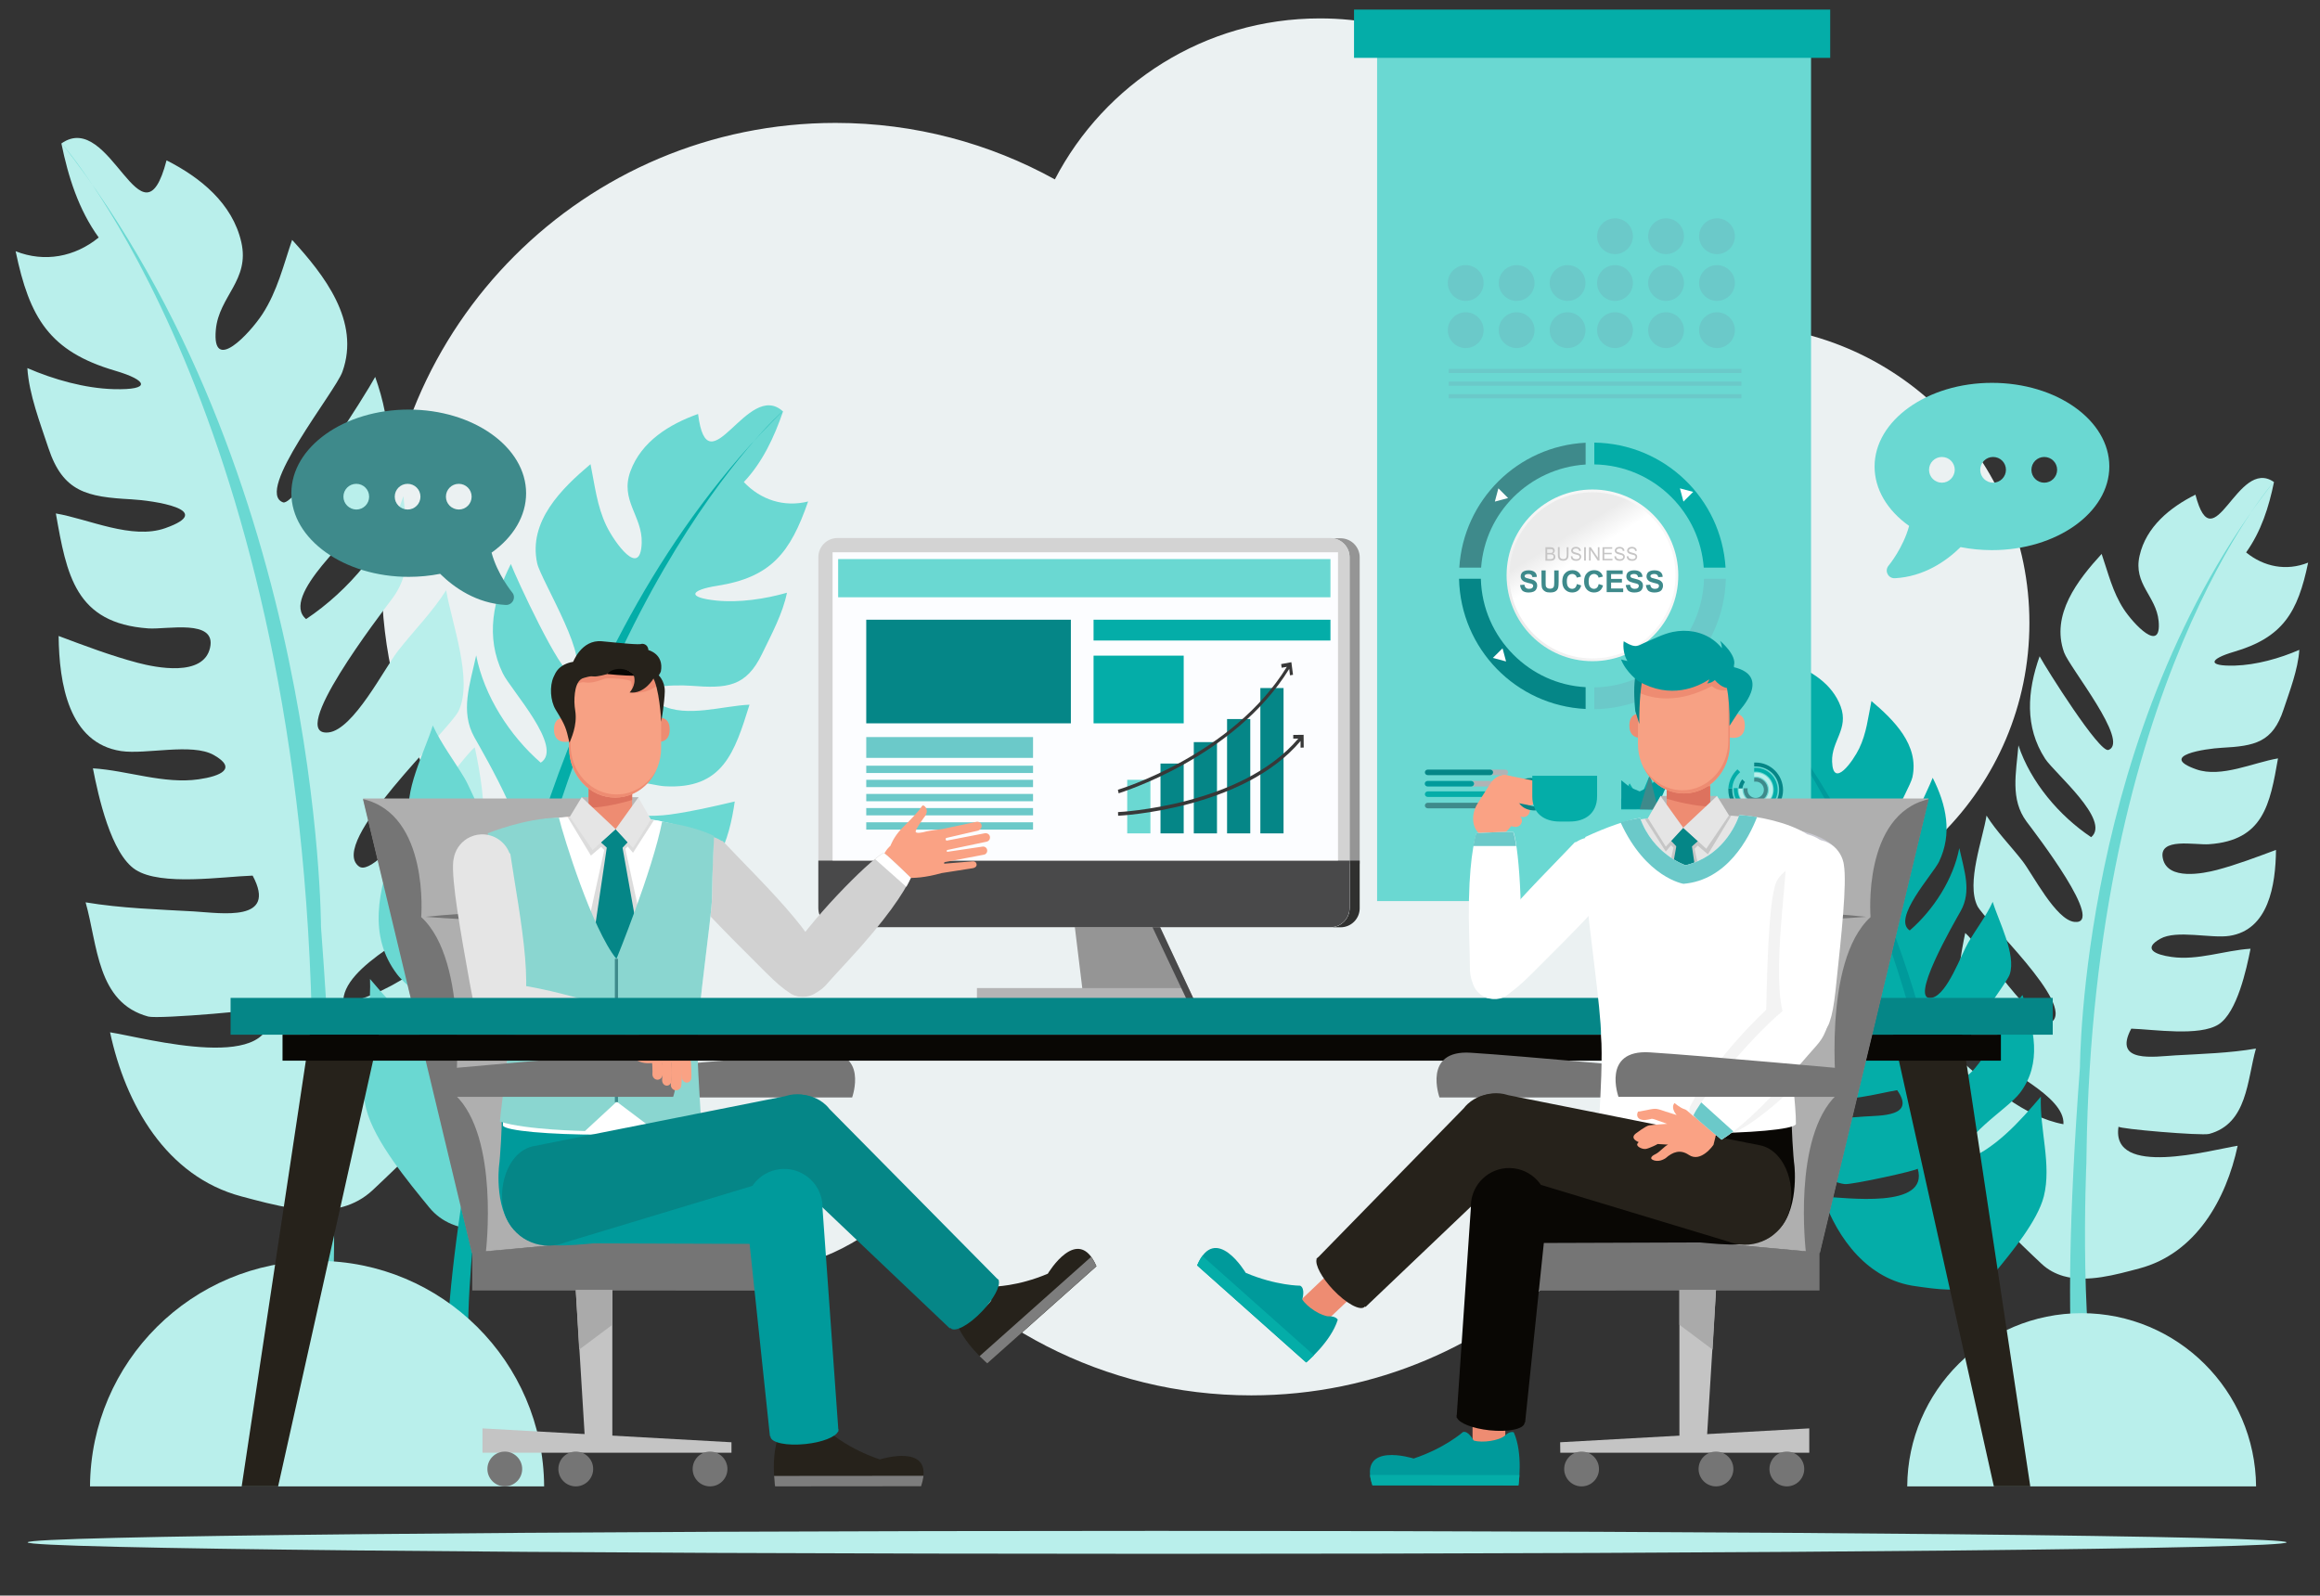 <?xml version="1.0" encoding="UTF-8"?> <svg xmlns="http://www.w3.org/2000/svg" xmlns:xlink="http://www.w3.org/1999/xlink" version="1.1" id="Ebene_1" x="0px" y="0px" viewBox="0 0 1840.2 1265.7" style="enable-background:new 0 0 1840.2 1265.7;" xml:space="preserve"><rect x="0" y="0" width="1840.2" height="1265.7" fill="#333333" stroke="none"/> <style type="text/css"> .st0{fill:#EBF1F2;} .st1{fill:#959595;} .st2{fill:#B4B4B5;} .st3{fill:#49494A;} .st4{fill:#30302F;} .st5{fill:#D3D3D3;} .st6{fill:#FCFDFF;} .st7{fill:#6AD8D2;} .st8{fill:#058687;} .st9{fill:#383838;} .st10{fill:#6BC9C9;} .st11{fill:#04ADA8;} .st12{fill:#B9EFEB;} .st13{fill:#009A9B;} .st14{fill:url(#SVGID_1_);} .st15{fill:url(#SVGID_00000105412971469513317880000014406179429533394571_);} .st16{fill:#3E8A8B;} .st17{fill:#FFFFFF;} .st18{fill:#C6C5C5;} .st19{fill:#B1B3B5;} .st20{fill:#6F7073;} .st21{fill:#757575;} .st22{fill:#FAA284;} .st23{fill:#D1D1D1;} .st24{fill:#AFAFAF;} .st25{fill:#C4C4C4;} .st26{fill:#AAAAAA;} .st27{fill:#B7B6B6;} .st28{fill:#EE8C72;} .st29{fill:#DD725E;} .st30{opacity:0.14;} .st31{fill:#8AD6D0;} .st32{fill:#E5E5E5;} .st33{fill:#F7A184;} .st34{fill:#26221B;} .st35{fill:#090704;} .st36{fill:#7D7D7D;} .st37{fill:#C9C9D1;} .st38{opacity:5.000000e-02;} </style> <g> <g> <g> <path class="st0" d="M1373.3,257.7c-32.2,0-63,6.5-91,18.1c0.8-8.1,1.3-16.2,1.3-24.5c0-130.7-106-236.7-236.7-236.7 c-91.4,0-170.7,51.8-210.2,127.7c-51.6-28.5-110.9-44.8-174-44.8c-198.8,0-360,161.2-360,360c0,117.1,55.9,221.1,142.5,286.9 c-17.1,26.7-27,58.5-27,92.6c0,94.9,77,171.9,171.9,171.9c45,0,85.9-17.3,116.5-45.5c65,87.1,168.9,143.5,285.9,143.5 c196.9,0,356.5-159.6,356.5-356.5c0-7.1-0.2-14.1-0.6-21c8.2,0.9,16.4,1.3,24.8,1.3c130.6,0,236.5-105.9,236.5-236.5 C1609.8,363.6,1503.9,257.7,1373.3,257.7z"></path> </g> <g> <g> <g> <polygon class="st1" points="859.5,792.5 843.5,661.1 885.4,661.1 946.8,792.5 "></polygon> <rect x="774.9" y="783.8" class="st2" width="166.1" height="8.6"></rect> </g> <polygon class="st3" points="946.8,792.5 941.1,792.5 878.9,661.1 885.4,661.1 "></polygon> </g> <path class="st1" d="M1070.5,442.1c0-8.4-6.8-15.1-15.2-15.1h8c8.4,0,15.2,6.8,15.2,15.1v243h-8V442.1z"></path> <path class="st4" d="M1063.3,735.6h-8c8.4,0,15.2-6.8,15.2-15.1l0-37.8h8l0,37.8C1078.5,728.8,1071.7,735.6,1063.3,735.6z"></path> <path class="st5" d="M649.1,720.4c0,8.4,6.8,15.1,15.2,15.1h391c8.4,0,15.1-6.8,15.1-15.1V442c0-8.4-6.8-15.2-15.1-15.2h-391 c-8.4,0-15.2,6.8-15.2,15.2V720.4z"></path> <path class="st3" d="M649.1,682.7v37.7c0,8.4,6.8,15.1,15.2,15.1h391c8.4,0,15.1-6.8,15.1-15.1v-37.7H649.1z"></path> <rect x="660.4" y="438.1" class="st6" width="400.9" height="244.5"></rect> <g> <rect x="894.1" y="618.6" class="st7" width="18.4" height="42.5"></rect> <rect x="920.5" y="605.7" class="st8" width="18.4" height="55.4"></rect> <rect x="946.9" y="588.7" class="st8" width="18.4" height="72.4"></rect> <rect x="973.3" y="570.4" class="st8" width="18.4" height="90.7"></rect> <rect x="999.7" y="545.8" class="st8" width="18.4" height="115.3"></rect> <g> <path class="st9" d="M1022.6,530.6l0.6,5.1l2.4-0.4l-1.3-10l-8.1,1.5l0.4,2.9l4.1-0.7c-43.1,70.1-133.1,97.2-134,97.5l0.6,2.8 C888.1,628.9,978.9,601.5,1022.6,530.6z"></path> <path class="st9" d="M1034.1,593l-0.1-10.1l-8.2,0.1l0,2.9l4,0c-45.1,53.5-142.1,58.3-143,58.3l0.1,2.9c1,0,99-4.9,144.7-59.3 l0,5.3L1034.1,593z M1031.7,585.8L1031.7,585.8L1031.7,585.8L1031.7,585.8z"></path> </g> </g> <rect x="664.8" y="443.5" class="st7" width="390.5" height="30.3"></rect> <rect x="687.1" y="491.6" class="st8" width="162.3" height="82.2"></rect> <rect x="687.1" y="584.7" class="st10" width="132.3" height="16.5"></rect> <rect x="867.4" y="491.6" class="st11" width="187.9" height="16.5"></rect> <g> <rect x="687.1" y="607.4" class="st10" width="132.3" height="5.8"></rect> <rect x="687.1" y="618.6" class="st10" width="132.3" height="5.8"></rect> <rect x="687.1" y="629.8" class="st10" width="132.3" height="5.8"></rect> <rect x="687.1" y="641" class="st10" width="132.3" height="5.8"></rect> <rect x="687.1" y="652.3" class="st10" width="132.3" height="5.8"></rect> </g> <rect x="867.4" y="520.1" class="st11" width="71.5" height="53.7"></rect> </g> <g> <g> <g> <path class="st12" d="M272.1,957.3c8.5-2.4,16.4-6.6,23.5-13.2c23.9-22.6,62.9-58.6,75-89.2c15.6-39.6,5.7-87.1,12.8-128.7 c-30,27.3-69.9,62.3-111.1,69.7c-2.1-30.4,66-58.6,84.9-77.8c34-34.5,28.8-80.7,19.4-125.3c-14.2,11.7-76.8,105.8-91.9,94.5 c-25.1-18.7,71.5-107.8,79-123.2c11.9-24.5-5.7-70.7-9.8-95.9c-10.9,17.3-25.7,32.1-38.2,48.1c-10.8,13.9-35.3,62.4-55,64.7 c-34.1,3.9,41-93.5,50.6-106.4c17.7-23.7,11.1-51.6,8.7-81c-13,39-43.5,75-77.2,97.5c-21.3-17.8,39-68.1,48.9-83.3 c22-33.9,19-71.8,5.9-108.8c-7,13.1-63.6,103-73.1,99.5c-23.1-8.4,41.5-87.7,47.1-103.6c14.4-40.2-14.6-76.9-39.9-104.6 c-6.9,20.2-11.7,40.6-23.5,58.8c-9.9,15.2-40.3,48.1-37,12.4c2.5-26.6,27.1-39.2,20.2-69.4c-7-30.8-32.6-51.4-59.3-64.9 c-19.4,74.5-44.3-41-83.4-13.4c5.4,26.4,13.6,52.5,29.6,74.6c-18.9,15.4-42.9,20-65.9,10.9c11,52.9,26.8,79.5,79,94.8 c25.6,7.5,29.2,15.4-1.1,14.6c-22.8-0.6-47.6-7.6-68.6-16.7c1.3,20.8,10.2,43.7,16.7,63.4c11.6,35,30.6,38.8,65.9,40.7 c16.8,0.9,68.2,8.3,26.7,22.9c-26.4,9.3-60.5-7.2-86.7-11.7c8.6,48.7,15.3,87.1,73.4,91.2c14.6,1,54.2-7.8,48.9,15.4 c-5.3,23.3-42.9,15.7-57.3,11.9c-21.2-5.6-42.3-13.6-62.8-21.3c0.4,37.6,7.9,85,49.6,91.3c19.6,2.9,56.1-6.6,73.4,3.1 c19.1,10.8,5.5,16.8-11.9,19.3c-27.7,4-56.4-7-83.9-8.7C78,631.5,88,677.4,107.6,690c20.3,13,68.8,5.4,92.8,4.6 c19.9,37.2-24.8,29.7-46.6,28.4c-28.4-1.6-57.8-2.5-85.9-7.2c9.6,33.7,8.9,79.6,49.7,90.6c8.2,2.2,96.7-5.4,96.3-7.8 c8.6,54.7-98.4,24.7-126.6,20.3c12.2,57,44.5,114.4,104.3,130.2C216.9,955.8,246.9,964.4,272.1,957.3z"></path> <path class="st7" d="M48.9,113.7c0,0,192.1,216.6,198.8,714.2c0,3,0.1,6,0.1,9c0,0,9,201.2-18.1,284.8l22.6,2.3 c0,0,27.1-56.5,2.3-388.8C254.6,735.2,254.6,375.8,48.9,113.7z"></path> </g> </g> <g> <g> <path class="st7" d="M357.9,970.9c-6.5-2.8-12.3-6.9-17.2-12.8c-16.6-20.3-43.7-52.8-50.2-78.3c-8.3-32.9,4.4-69.6,3-103.2 c21,24.7,48.9,56.4,80.8,66.5c4.8-23.9-46.3-53.1-59.3-70.2c-23.4-30.8-14.6-66.8-2.5-101.1c10.1,10.7,50,91.6,63.1,84.2 c21.8-12.3-45.5-92.6-49.9-105.6c-6.9-20.6,11.8-55.4,17.6-74.9c6.8,14.8,17,28,25.3,42c7.1,12.1,21.5,53,36.9,56.8 c26.6,6.6-22.9-78.2-29.2-89.4c-11.5-20.6-3.5-42,1.4-65c6.3,32.2,26.7,63.8,51.2,85.1c18.7-11.9-23.9-57.9-30.1-70.9 c-14-29-7.7-58.8,6.4-86.7c4.2,11.1,39.8,88,47.6,86.3c19.1-4.3-23.8-73.6-26.7-86.8c-7.3-33.3,19.4-59.4,42.3-78.7 c3.4,16.7,5.1,33.3,12.6,48.9c6.3,13,27,42.2,28,13.6c0.7-21.3-17.5-33.8-8.9-57c8.7-23.6,31-37.3,53.6-45.3 c7.7,60.9,39.3-27.9,67.4-2c-7,20.3-16.2,40.2-31.1,56c13.3,14.1,31.9,20.2,51,15.4c-14.1,40.7-29.4,60.2-72.2,66.9 c-21,3.3-24.7,9.2-0.6,11.7c18.1,1.8,38.5-1.2,56-6.2c-3.2,16.3-12.5,33.5-19.7,48.4c-12.7,26.5-28.1,27.6-56.3,25.4 c-13.4-1-54.8-0.4-23.5,15.4c20,10.1,48.6,0.5,69.8-0.4c-11.8,37.7-21,67.4-67.4,64.7c-11.6-0.7-42.1-11.7-40.3,7.2 c1.8,19,32.4,16.8,44.1,15.3c17.3-2.3,34.8-6.4,51.9-10.4c-4.2,29.7-14.9,66.5-48.6,67.2c-15.8,0.3-43.7-11-58.4-5.1 c-16.2,6.6-6.1,12.8,7.4,16.5c21.5,6,45.3,0.2,67.3,1.7c-5.6,16.8-18.2,52.2-35,60.1c-17.4,8.2-55-2.8-73.9-5.9 c-19.6,27.4,16.6,26,34,27.2c22.7,1.6,46,4,68.7,3.1c-11,25.7-15.2,62.1-48.6,66.6c-6.7,0.9-76-14.2-75.4-16 c-12.4,42.4,75.3,29.6,98.1,29.1c-15.5,43.9-46.9,86-95.9,92.4C401.8,975.3,377.1,979.1,357.9,970.9z"></path> <g> <path class="st11" d="M620.9,326.1c0,0-174.2,151.8-230.4,544.9c-0.3,2.4-0.7,4.8-1,7.1c0,0-27.7,158.3-14.8,227.2l-18.1-0.5 c0,0-15.7-47.5,38-307.9C394.6,796.9,431.3,512.5,620.9,326.1z"></path> </g> </g> </g> <path class="st12" d="M251.5,1000.2c99.1,0,179.5,80,180.1,178.9H71.4C72,1080.2,152.4,1000.2,251.5,1000.2z"></path> </g> <g> <g> <g> <path class="st12" d="M1636.8,1012.3c-6.3-1.8-12.3-4.9-17.5-9.8c-17.9-16.9-46.9-43.8-56-66.6c-11.7-29.6-4.3-65.1-9.6-96.2 c22.4,20.4,52.2,46.5,83,52.1c1.5-22.7-49.3-43.8-63.4-58.1c-25.4-25.8-21.5-60.3-14.5-93.6c10.6,8.7,57.4,79,68.6,70.6 c18.8-14-53.4-80.5-59-92.1c-8.9-18.3,4.3-52.8,7.3-71.6c8.1,12.9,19.2,24,28.5,36c8.1,10.4,26.4,46.6,41.1,48.3 c25.5,2.9-30.6-69.9-37.8-79.5c-13.2-17.7-8.3-38.6-6.5-60.5c9.7,29.2,32.5,56,57.7,72.8c15.9-13.3-29.1-50.9-36.5-62.2 c-16.4-25.3-14.2-53.6-4.4-81.3c5.3,9.8,47.5,76.9,54.6,74.3c17.3-6.3-31-65.5-35.2-77.4c-10.7-30,10.9-57.4,29.8-78.1 c5.2,15.1,8.7,30.3,17.6,43.9c7.4,11.3,30.1,35.9,27.6,9.3c-1.9-19.9-20.3-29.2-15.1-51.8c5.2-23,24.3-38.4,44.3-48.4 c14.5,55.6,33.1-30.6,62.3-10c-4,19.7-10.2,39.2-22.1,55.8c14.1,11.5,32,15,49.2,8.1c-8.2,39.5-20,59.4-59,70.8 c-19.1,5.6-21.8,11.5,0.8,10.9c17-0.5,35.6-5.7,51.2-12.5c-1,15.5-7.6,32.6-12.5,47.3c-8.6,26.2-22.8,29-49.2,30.4 c-12.6,0.7-50.9,6.2-20,17.1c19.8,6.9,45.2-5.4,64.8-8.7c-6.4,36.4-11.4,65.1-54.8,68.1c-10.9,0.8-40.5-5.8-36.5,11.5 c3.9,17.4,32.1,11.7,42.8,8.9c15.8-4.2,31.6-10.2,46.9-15.9c-0.3,28.1-5.9,63.5-37,68.2c-14.7,2.2-41.9-5-54.8,2.3 c-14.2,8-4.1,12.6,8.9,14.4c20.7,3,42.1-5.2,62.7-6.5c-3.2,16.3-10.7,50.6-25.3,60c-15.1,9.7-51.4,4-69.3,3.4 c-14.9,27.8,18.6,22.1,34.8,21.2c21.2-1.2,43.1-1.8,64.1-5.4c-7.1,25.2-6.7,59.5-37.1,67.7c-6.1,1.6-72.2-4-71.9-5.8 c-6.4,40.9,73.5,18.5,94.5,15.2c-9.1,42.6-33.2,85.4-77.9,97.3C1678.1,1011.2,1655.6,1017.6,1636.8,1012.3z"></path> <path class="st7" d="M1803.5,382.2c0,0-143.4,161.8-148.5,533.5c0,2.2-0.1,4.5-0.1,6.8c0,0-6.8,150.2,13.5,212.7l-16.9,1.7 c0,0-20.3-42.2-1.7-290.4C1649.9,846.4,1649.9,578,1803.5,382.2z"></path> </g> </g> <g> <g> <path class="st11" d="M1569.3,1019.2c5-2.1,9.5-5.3,13.2-9.9c12.8-15.6,33.6-40.6,38.6-60.1c6.4-25.3-3.4-53.4-2.3-79.3 c-16.1,19-37.6,43.3-62.1,51.1c-3.6-18.3,35.5-40.8,45.5-54c17.9-23.6,11.2-51.3,2-77.7c-7.7,8.2-38.4,70.3-48.4,64.7 c-16.8-9.4,35-71.1,38.3-81.1c5.3-15.8-9-42.5-13.5-57.5c-5.2,11.4-13.1,21.5-19.4,32.3c-5.5,9.3-16.5,40.7-28.4,43.7 c-20.4,5.1,17.6-60.1,22.4-68.7c8.9-15.8,2.7-32.3-1.1-49.9c-4.8,24.8-20.5,49-39.3,65.3c-14.3-9.2,18.3-44.5,23.2-54.5 c10.7-22.3,5.9-45.1-5-66.6c-3.3,8.5-30.6,67.6-36.6,66.3c-14.7-3.3,18.3-56.6,20.5-66.7c5.6-25.6-14.9-45.6-32.5-60.5 c-2.6,12.8-3.9,25.6-9.7,37.6c-4.8,10-20.7,32.4-21.5,10.5c-0.6-16.4,13.4-25.9,6.8-43.8c-6.7-18.1-23.8-28.7-41.2-34.8 c-5.9,46.8-30.2-21.4-51.8-1.6c5.4,15.6,12.4,30.9,23.9,43c-10.3,10.9-24.5,15.5-39.2,11.8c10.9,31.3,22.6,46.2,55.5,51.4 c16.2,2.6,19,7.1,0.5,9c-13.9,1.4-29.6-0.9-43-4.8c2.5,12.5,9.6,25.8,15.1,37.2c9.8,20.4,21.6,21.2,43.3,19.5 c10.3-0.8,42.1-0.3,18,11.8c-15.3,7.7-37.3,0.4-53.7-0.3c9.1,28.9,16.1,51.8,51.8,49.7c8.9-0.5,32.3-9,31,5.5 c-1.4,14.6-24.9,12.9-33.9,11.7c-13.3-1.8-26.8-4.9-39.8-8c3.2,22.8,11.5,51.1,37.3,51.6c12.2,0.2,33.6-8.4,44.8-3.9 c12.4,5,4.7,9.8-5.7,12.7c-16.5,4.6-34.8,0.2-51.7,1.3c4.3,12.9,14,40.1,26.9,46.1c13.3,6.3,42.3-2.2,56.7-4.5 c15,21-12.8,20-26.1,20.9c-17.4,1.2-35.3,3-52.8,2.4c8.5,19.8,11.7,47.7,37.3,51.2c5.1,0.7,58.4-10.9,57.9-12.3 c9.5,32.6-57.9,22.8-75.3,22.3c11.9,33.7,36,66,73.7,71C1535.6,1022.6,1554.6,1025.5,1569.3,1019.2z"></path> <g> <path class="st13" d="M1367.3,523.9c0,0,133.8,116.6,177,418.6c0.3,1.8,0.5,3.7,0.8,5.5c0,0,21.3,121.6,11.4,174.5l13.9-0.4 c0,0,12-36.5-29.2-236.5C1541.2,885.5,1512.9,667.1,1367.3,523.9z"></path> </g> </g> </g> <path class="st12" d="M1651.1,1041.7c-76.1,0-137.9,61.5-138.3,137.4h276.7C1788.9,1103.2,1727.2,1041.7,1651.1,1041.7z"></path> </g> <g> <rect x="1092.3" y="26" class="st7" width="344.2" height="688.8"></rect> <g> <path class="st10" d="M1295.2,187.4c0,7.8-6.4,14.2-14.2,14.2c-7.8,0-14.2-6.4-14.2-14.2c0-7.8,6.4-14.2,14.2-14.2 C1288.9,173.2,1295.2,179.5,1295.2,187.4z"></path> <path class="st10" d="M1335.7,187.4c0,7.8-6.4,14.2-14.2,14.2c-7.8,0-14.2-6.4-14.2-14.2c0-7.8,6.4-14.2,14.2-14.2 C1329.3,173.2,1335.7,179.5,1335.7,187.4z"></path> <path class="st10" d="M1376.1,187.4c0,7.8-6.4,14.2-14.2,14.2s-14.2-6.4-14.2-14.2c0-7.8,6.4-14.2,14.2-14.2 S1376.1,179.5,1376.1,187.4z"></path> <path class="st10" d="M1295.2,224.5c0,7.8-6.4,14.2-14.2,14.2c-7.8,0-14.2-6.4-14.2-14.2c0-7.8,6.4-14.2,14.2-14.2 C1288.9,210.3,1295.2,216.7,1295.2,224.5z"></path> <path class="st10" d="M1335.7,224.5c0,7.8-6.4,14.2-14.2,14.2c-7.8,0-14.2-6.4-14.2-14.2c0-7.8,6.4-14.2,14.2-14.2 C1329.3,210.3,1335.7,216.7,1335.7,224.5z"></path> <path class="st10" d="M1376.1,224.5c0,7.8-6.4,14.2-14.2,14.2s-14.2-6.4-14.2-14.2c0-7.8,6.4-14.2,14.2-14.2 S1376.1,216.7,1376.1,224.5z"></path> <path class="st10" d="M1176.8,224.5c0,7.8-6.4,14.2-14.2,14.2c-7.8,0-14.2-6.4-14.2-14.2c0-7.8,6.4-14.2,14.2-14.2 C1170.4,210.3,1176.8,216.7,1176.8,224.5z"></path> <path class="st10" d="M1217.2,224.5c0,7.8-6.4,14.2-14.2,14.2c-7.8,0-14.2-6.4-14.2-14.2c0-7.8,6.4-14.2,14.2-14.2 C1210.8,210.3,1217.2,216.7,1217.2,224.5z"></path> <path class="st10" d="M1257.6,224.5c0,7.8-6.4,14.2-14.2,14.2s-14.2-6.4-14.2-14.2c0-7.8,6.4-14.2,14.2-14.2 S1257.6,216.7,1257.6,224.5z"></path> <path class="st10" d="M1295.2,261.9c0,7.8-6.4,14.2-14.2,14.2c-7.8,0-14.2-6.4-14.2-14.2c0-7.8,6.4-14.2,14.2-14.2 C1288.9,247.7,1295.2,254.1,1295.2,261.9z"></path> <path class="st10" d="M1335.7,261.9c0,7.8-6.4,14.2-14.2,14.2c-7.8,0-14.2-6.4-14.2-14.2c0-7.8,6.4-14.2,14.2-14.2 C1329.3,247.7,1335.7,254.1,1335.7,261.9z"></path> <path class="st10" d="M1376.1,261.9c0,7.8-6.4,14.2-14.2,14.2s-14.2-6.4-14.2-14.2c0-7.8,6.4-14.2,14.2-14.2 S1376.1,254.1,1376.1,261.9z"></path> <path class="st10" d="M1176.8,261.9c0,7.8-6.4,14.2-14.2,14.2c-7.8,0-14.2-6.4-14.2-14.2c0-7.8,6.4-14.2,14.2-14.2 C1170.4,247.7,1176.8,254.1,1176.8,261.9z"></path> <path class="st10" d="M1217.2,261.9c0,7.8-6.4,14.2-14.2,14.2c-7.8,0-14.2-6.4-14.2-14.2c0-7.8,6.4-14.2,14.2-14.2 C1210.8,247.7,1217.2,254.1,1217.2,261.9z"></path> <path class="st10" d="M1257.6,261.9c0,7.8-6.4,14.2-14.2,14.2s-14.2-6.4-14.2-14.2c0-7.8,6.4-14.2,14.2-14.2 S1257.6,254.1,1257.6,261.9z"></path> <rect x="1149.1" y="292.6" class="st10" width="232.2" height="3.3"></rect> <rect x="1149.1" y="302.7" class="st10" width="232.2" height="3.3"></rect> <rect x="1149.1" y="312.7" class="st10" width="232.2" height="3.3"></rect> </g> <g> <g> <g> <linearGradient id="SVGID_1_" gradientUnits="userSpaceOnUse" x1="1157.619" y1="259.746" x2="1039.508" y2="331.834" gradientTransform="matrix(1 0 0 1 164.678 160.547)"> <stop offset="0" style="stop-color:#F7F7F7"></stop> <stop offset="0.68" style="stop-color:#F5F5F5"></stop> <stop offset="0.925" style="stop-color:#EFEFEF"></stop> <stop offset="1" style="stop-color:#EBEBEB"></stop> </linearGradient> <path class="st14" d="M1331.2,456.4c0,37.6-30.5,68.1-68.1,68.1c-37.6,0-68.1-30.5-68.1-68.1c0-37.6,30.5-68.1,68.1-68.1 C1300.7,388.3,1331.2,418.8,1331.2,456.4z"></path> <linearGradient id="SVGID_00000060750172681772264160000008297857377702140090_" gradientUnits="userSpaceOnUse" x1="1243.146" y1="424.485" x2="1254.316" y2="442.358"> <stop offset="0" style="stop-color:#EBEBEB"></stop> <stop offset="1" style="stop-color:#FFFFFF"></stop> </linearGradient> <path style="fill:url(#SVGID_00000060750172681772264160000008297857377702140090_);" d="M1329,456.4 c0,36.4-29.5,65.9-65.9,65.9c-36.4,0-65.9-29.5-65.9-65.9c0-36.4,29.5-65.9,65.9-65.9C1299.5,390.5,1329,420,1329,456.4z"></path> </g> </g> <g> <path class="st10" d="M1325.7,519.4c-15.7,15.7-37.2,25.5-61.1,25.9v17.3c57-0.8,103-46.6,104.3-103.5h-17.3 C1351,482.7,1341.2,503.9,1325.7,519.4z"></path> <path class="st8" d="M1200.5,519.4c-15.5-15.5-25.3-36.7-25.9-60.3h-17.3c1.2,55.6,45.2,100.6,100.4,103.3v-17.3 C1235.4,543.9,1215.4,534.3,1200.5,519.4z"></path> <path class="st11" d="M1325.7,394.3c14.6,14.6,24.1,34.2,25.7,56h17.3c-3.4-54.9-48.5-98.4-104.1-99.2v17.3 C1288.5,368.8,1310,378.6,1325.7,394.3z"></path> <path class="st16" d="M1200.5,394.3c14.9-14.8,34.9-24.4,57.2-25.8v-17.3c-53.8,2.7-96.9,45.5-100.2,99.1h17.3 C1176.4,428.4,1185.9,408.9,1200.5,394.3z"></path> <polygon class="st17" points="1196.2,395.1 1185.7,397.9 1188.5,387.4 "></polygon> <polygon class="st17" points="1191.8,514.3 1194.6,524.7 1184.1,521.9 "></polygon> <polygon class="st17" points="1331.7,517.1 1342.2,514.3 1339.3,524.7 "></polygon> <polygon class="st17" points="1335.3,397.9 1332.5,387.4 1343,390.2 "></polygon> </g> <g> <g> <path class="st16" d="M1205.7,464.1l3.4-0.3c0.2,1.1,0.6,2,1.2,2.5c0.6,0.5,1.5,0.8,2.5,0.8c1.1,0,2-0.2,2.5-0.7 c0.6-0.5,0.8-1,0.8-1.7c0-0.4-0.1-0.8-0.4-1c-0.2-0.3-0.7-0.5-1.2-0.7c-0.4-0.1-1.3-0.4-2.8-0.7c-1.9-0.5-3.2-1-3.9-1.7 c-1.1-0.9-1.6-2.1-1.6-3.4c0-0.9,0.2-1.7,0.7-2.5c0.5-0.8,1.2-1.3,2.1-1.7c0.9-0.4,2.1-0.6,3.4-0.6c2.2,0,3.8,0.5,4.9,1.4 c1.1,0.9,1.7,2.2,1.7,3.8l-3.5,0.2c-0.1-0.9-0.5-1.5-1-1.9c-0.5-0.4-1.2-0.6-2.2-0.6c-1,0-1.8,0.2-2.4,0.6 c-0.4,0.3-0.6,0.6-0.6,1.1c0,0.4,0.2,0.8,0.5,1c0.4,0.4,1.5,0.7,3.2,1.1c1.7,0.4,2.9,0.8,3.7,1.2c0.8,0.4,1.4,1,1.9,1.7 c0.5,0.7,0.7,1.6,0.7,2.7c0,1-0.3,1.9-0.8,2.8c-0.5,0.9-1.3,1.5-2.3,1.9c-1,0.4-2.2,0.6-3.7,0.6c-2.2,0-3.8-0.5-5-1.5 C1206.6,467.4,1205.9,466,1205.7,464.1z"></path> <path class="st16" d="M1222.5,452.5h3.5v9.3c0,1.5,0,2.4,0.1,2.9c0.1,0.7,0.5,1.3,1.1,1.7c0.6,0.4,1.3,0.6,2.3,0.6 c1,0,1.7-0.2,2.2-0.6c0.5-0.4,0.8-0.9,0.9-1.5c0.1-0.6,0.2-1.6,0.2-2.9v-9.5h3.5v9c0,2.1-0.1,3.5-0.3,4.4 c-0.2,0.8-0.5,1.6-1,2.2c-0.5,0.6-1.2,1-2,1.4c-0.8,0.3-1.9,0.5-3.3,0.5c-1.6,0-2.9-0.2-3.7-0.6c-0.8-0.4-1.5-0.9-2-1.5 c-0.5-0.6-0.8-1.2-1-1.9c-0.2-1-0.3-2.4-0.3-4.4V452.5z"></path> <path class="st16" d="M1250.8,463.3l3.4,1.1c-0.5,1.9-1.4,3.3-2.6,4.2c-1.2,0.9-2.7,1.4-4.6,1.4c-2.3,0-4.1-0.8-5.6-2.3 c-1.5-1.6-2.2-3.7-2.2-6.4c0-2.9,0.7-5.1,2.2-6.6c1.5-1.6,3.4-2.4,5.8-2.4c2.1,0,3.8,0.6,5.1,1.9c0.8,0.7,1.4,1.8,1.8,3.2 l-3.4,0.8c-0.2-0.9-0.6-1.6-1.3-2.1c-0.6-0.5-1.4-0.8-2.3-0.8c-1.3,0-2.3,0.5-3.1,1.4c-0.8,0.9-1.2,2.4-1.2,4.4 c0,2.2,0.4,3.7,1.2,4.6c0.8,0.9,1.8,1.4,3,1.4c0.9,0,1.7-0.3,2.4-0.9C1250.1,465.5,1250.5,464.6,1250.8,463.3z"></path> <path class="st16" d="M1268.1,463.3l3.4,1.1c-0.5,1.9-1.4,3.3-2.6,4.2c-1.2,0.9-2.7,1.4-4.6,1.4c-2.3,0-4.1-0.8-5.6-2.3 c-1.5-1.6-2.2-3.7-2.2-6.4c0-2.9,0.7-5.1,2.2-6.6c1.5-1.6,3.4-2.4,5.8-2.4c2.1,0,3.8,0.6,5.1,1.9c0.8,0.7,1.4,1.8,1.8,3.2 l-3.4,0.8c-0.2-0.9-0.6-1.6-1.3-2.1c-0.6-0.5-1.4-0.8-2.3-0.8c-1.3,0-2.3,0.5-3.1,1.4c-0.8,0.9-1.2,2.4-1.2,4.4 c0,2.2,0.4,3.7,1.2,4.6c0.8,0.9,1.8,1.4,3,1.4c0.9,0,1.7-0.3,2.4-0.9C1267.4,465.5,1267.8,464.6,1268.1,463.3z"></path> <path class="st16" d="M1274.4,469.6v-17.1h12.7v2.9h-9.2v3.8h8.6v2.9h-8.6v4.7h9.6v2.9H1274.4z"></path> <path class="st16" d="M1289.5,464.1l3.4-0.3c0.2,1.1,0.6,2,1.2,2.5c0.6,0.5,1.5,0.8,2.5,0.8c1.1,0,2-0.2,2.5-0.7 c0.6-0.5,0.8-1,0.8-1.7c0-0.4-0.1-0.8-0.4-1c-0.2-0.3-0.7-0.5-1.2-0.7c-0.4-0.1-1.3-0.4-2.8-0.7c-1.9-0.5-3.2-1-3.9-1.7 c-1.1-0.9-1.6-2.1-1.6-3.4c0-0.9,0.2-1.7,0.7-2.5c0.5-0.8,1.2-1.3,2.1-1.7c0.9-0.4,2.1-0.6,3.4-0.6c2.2,0,3.8,0.5,4.9,1.4 c1.1,0.9,1.7,2.2,1.7,3.8l-3.5,0.2c-0.1-0.9-0.5-1.5-1-1.9c-0.5-0.4-1.2-0.6-2.2-0.6c-1,0-1.8,0.2-2.4,0.6 c-0.4,0.3-0.5,0.6-0.5,1.1c0,0.4,0.2,0.8,0.5,1c0.4,0.4,1.5,0.7,3.2,1.1c1.7,0.4,2.9,0.8,3.7,1.2c0.8,0.4,1.4,1,1.9,1.7 c0.5,0.7,0.7,1.6,0.7,2.7c0,1-0.3,1.9-0.8,2.8c-0.5,0.9-1.3,1.5-2.3,1.9c-1,0.4-2.2,0.6-3.7,0.6c-2.2,0-3.8-0.5-5-1.5 C1290.5,467.4,1289.8,466,1289.5,464.1z"></path> <path class="st16" d="M1305.5,464.1l3.4-0.3c0.2,1.1,0.6,2,1.2,2.5c0.6,0.5,1.5,0.8,2.5,0.8c1.1,0,2-0.2,2.5-0.7 c0.6-0.5,0.8-1,0.8-1.7c0-0.4-0.1-0.8-0.4-1c-0.2-0.3-0.7-0.5-1.2-0.7c-0.4-0.1-1.3-0.4-2.8-0.7c-1.9-0.5-3.2-1-3.9-1.7 c-1.1-0.9-1.6-2.1-1.6-3.4c0-0.9,0.2-1.7,0.7-2.5s1.2-1.3,2.1-1.7c0.9-0.4,2.1-0.6,3.4-0.6c2.2,0,3.8,0.5,4.9,1.4 c1.1,0.9,1.7,2.2,1.7,3.8l-3.5,0.2c-0.1-0.9-0.5-1.5-1-1.9c-0.5-0.4-1.2-0.6-2.2-0.6c-1,0-1.8,0.2-2.4,0.6 c-0.4,0.3-0.6,0.6-0.6,1.1c0,0.4,0.2,0.8,0.5,1c0.4,0.4,1.5,0.7,3.2,1.1c1.7,0.4,2.9,0.8,3.7,1.2c0.8,0.4,1.4,1,1.9,1.7 c0.5,0.7,0.7,1.6,0.7,2.7c0,1-0.3,1.9-0.8,2.8c-0.5,0.9-1.3,1.5-2.3,1.9c-1,0.4-2.2,0.6-3.7,0.6c-2.2,0-3.8-0.5-5-1.5 C1306.4,467.4,1305.7,466,1305.5,464.1z"></path> </g> </g> <g> <g> <path class="st18" d="M1225.8,444.7v-10.6h4c0.8,0,1.5,0.1,1.9,0.3c0.5,0.2,0.9,0.5,1.1,1c0.3,0.4,0.4,0.9,0.4,1.4 c0,0.5-0.1,0.9-0.4,1.3c-0.2,0.4-0.6,0.7-1.1,1c0.6,0.2,1.1,0.5,1.5,1c0.3,0.5,0.5,1,0.5,1.6c0,0.5-0.1,1-0.3,1.4 c-0.2,0.4-0.5,0.8-0.8,1c-0.3,0.2-0.7,0.4-1.2,0.5c-0.5,0.1-1,0.2-1.7,0.2H1225.8z M1227.2,438.6h2.3c0.6,0,1.1,0,1.3-0.1 c0.4-0.1,0.6-0.3,0.8-0.5c0.2-0.2,0.3-0.6,0.3-0.9c0-0.4-0.1-0.7-0.3-0.9c-0.2-0.3-0.4-0.4-0.7-0.5c-0.3-0.1-0.8-0.1-1.6-0.1 h-2.1V438.6z M1227.2,443.5h2.6c0.5,0,0.8,0,1-0.1c0.3-0.1,0.6-0.2,0.8-0.3s0.4-0.3,0.5-0.6c0.1-0.3,0.2-0.6,0.2-0.9 c0-0.4-0.1-0.7-0.3-1c-0.2-0.3-0.5-0.5-0.8-0.6c-0.4-0.1-0.9-0.2-1.5-0.2h-2.4V443.5z"></path> <path class="st18" d="M1242.7,434.1h1.4v6.1c0,1.1-0.1,1.9-0.4,2.5c-0.2,0.6-0.7,1.1-1.3,1.5c-0.6,0.4-1.5,0.6-2.5,0.6 c-1,0-1.8-0.2-2.4-0.5c-0.6-0.3-1.1-0.8-1.4-1.5c-0.3-0.6-0.4-1.5-0.4-2.7v-6.1h1.4v6.1c0,0.9,0.1,1.6,0.3,2 c0.2,0.4,0.5,0.8,0.9,1c0.4,0.2,0.9,0.4,1.5,0.4c1,0,1.8-0.2,2.2-0.7c0.4-0.5,0.7-1.4,0.7-2.7V434.1z"></path> <path class="st18" d="M1245.9,441.3l1.3-0.1c0.1,0.5,0.2,1,0.4,1.3c0.2,0.3,0.6,0.6,1.1,0.8c0.5,0.2,1,0.3,1.6,0.3 c0.5,0,1-0.1,1.4-0.2c0.4-0.2,0.7-0.4,0.9-0.7c0.2-0.3,0.3-0.6,0.3-0.9c0-0.3-0.1-0.6-0.3-0.9c-0.2-0.2-0.5-0.5-1-0.6 c-0.3-0.1-0.9-0.3-1.9-0.5c-1-0.2-1.7-0.5-2-0.7c-0.5-0.3-0.9-0.6-1.1-1c-0.2-0.4-0.4-0.8-0.4-1.3c0-0.5,0.2-1,0.5-1.5 c0.3-0.5,0.7-0.8,1.3-1.1c0.6-0.2,1.2-0.4,1.9-0.4c0.8,0,1.5,0.1,2.1,0.4c0.6,0.3,1.1,0.6,1.4,1.1c0.3,0.5,0.5,1,0.5,1.7 l-1.3,0.1c-0.1-0.7-0.3-1.2-0.7-1.5c-0.4-0.3-1-0.5-1.8-0.5c-0.8,0-1.5,0.2-1.9,0.5c-0.4,0.3-0.6,0.7-0.6,1.1 c0,0.4,0.1,0.7,0.4,0.9c0.3,0.2,1,0.5,2.1,0.8c1.1,0.3,1.9,0.5,2.3,0.7c0.6,0.3,1.1,0.6,1.4,1.1c0.3,0.4,0.4,0.9,0.4,1.5 c0,0.6-0.2,1.1-0.5,1.6c-0.3,0.5-0.8,0.9-1.4,1.2c-0.6,0.3-1.3,0.4-2,0.4c-1,0-1.8-0.1-2.4-0.4c-0.6-0.3-1.2-0.7-1.5-1.3 C1246.2,442.6,1246,442,1245.9,441.3z"></path> <path class="st18" d="M1256.5,444.7v-10.6h1.4v10.6H1256.5z"></path> <path class="st18" d="M1260.4,444.7v-10.6h1.4l5.6,8.3v-8.3h1.3v10.6h-1.4l-5.6-8.3v8.3H1260.4z"></path> <path class="st18" d="M1271.1,444.7v-10.6h7.7v1.2h-6.3v3.2h5.9v1.2h-5.9v3.6h6.5v1.2H1271.1z"></path> <path class="st18" d="M1280.5,441.3l1.3-0.1c0.1,0.5,0.2,1,0.4,1.3c0.2,0.3,0.6,0.6,1.1,0.8c0.5,0.2,1,0.3,1.6,0.3 c0.5,0,1-0.1,1.4-0.2c0.4-0.2,0.7-0.4,0.9-0.7c0.2-0.3,0.3-0.6,0.3-0.9c0-0.3-0.1-0.6-0.3-0.9c-0.2-0.2-0.5-0.5-1-0.6 c-0.3-0.1-0.9-0.3-1.9-0.5c-1-0.2-1.7-0.5-2-0.7c-0.5-0.3-0.9-0.6-1.1-1c-0.2-0.4-0.4-0.8-0.4-1.3c0-0.5,0.2-1,0.5-1.5 c0.3-0.5,0.7-0.8,1.3-1.1c0.6-0.2,1.2-0.4,1.9-0.4c0.8,0,1.5,0.1,2.1,0.4c0.6,0.3,1.1,0.6,1.4,1.1c0.3,0.5,0.5,1,0.5,1.7 l-1.3,0.1c-0.1-0.7-0.3-1.2-0.7-1.5c-0.4-0.3-1-0.5-1.8-0.5c-0.8,0-1.5,0.2-1.9,0.5c-0.4,0.3-0.6,0.7-0.6,1.1 c0,0.4,0.1,0.7,0.4,0.9c0.3,0.2,1,0.5,2.1,0.8c1.1,0.3,1.9,0.5,2.3,0.7c0.6,0.3,1.1,0.6,1.4,1.1c0.3,0.4,0.4,0.9,0.4,1.5 c0,0.6-0.2,1.1-0.5,1.6c-0.3,0.5-0.8,0.9-1.4,1.2c-0.6,0.3-1.3,0.4-2,0.4c-1,0-1.8-0.1-2.4-0.4c-0.6-0.3-1.2-0.7-1.5-1.3 C1280.7,442.6,1280.5,442,1280.5,441.3z"></path> <path class="st18" d="M1290.3,441.3l1.3-0.1c0.1,0.5,0.2,1,0.4,1.3c0.2,0.3,0.6,0.6,1.1,0.8c0.5,0.2,1,0.3,1.6,0.3 c0.5,0,1-0.1,1.4-0.2c0.4-0.2,0.7-0.4,0.9-0.7c0.2-0.3,0.3-0.6,0.3-0.9c0-0.3-0.1-0.6-0.3-0.9c-0.2-0.2-0.5-0.5-1-0.6 c-0.3-0.1-0.9-0.3-1.9-0.5c-1-0.2-1.7-0.5-2-0.7c-0.5-0.3-0.9-0.6-1.1-1c-0.2-0.4-0.4-0.8-0.4-1.3c0-0.5,0.2-1,0.5-1.5 c0.3-0.5,0.7-0.8,1.3-1.1c0.6-0.2,1.2-0.4,1.9-0.4c0.8,0,1.5,0.1,2.1,0.4c0.6,0.3,1.1,0.6,1.4,1.1c0.3,0.5,0.5,1,0.5,1.7 l-1.3,0.1c-0.1-0.7-0.3-1.2-0.7-1.5c-0.4-0.3-1-0.5-1.8-0.5c-0.8,0-1.5,0.2-1.9,0.5c-0.4,0.3-0.6,0.7-0.6,1.1 c0,0.4,0.1,0.7,0.4,0.9c0.3,0.2,1,0.5,2.1,0.8c1.1,0.3,1.9,0.5,2.3,0.7c0.6,0.3,1.1,0.6,1.4,1.1c0.3,0.4,0.4,0.9,0.4,1.5 c0,0.6-0.2,1.1-0.5,1.6c-0.3,0.5-0.8,0.9-1.4,1.2c-0.6,0.3-1.3,0.4-2,0.4c-1,0-1.8-0.1-2.4-0.4c-0.6-0.3-1.2-0.7-1.5-1.3 C1290.5,442.6,1290.3,442,1290.3,441.3z"></path> </g> </g> </g> <g> <path class="st19" d="M1193.9,610.5H1182c1.3,0,2.3,1,2.3,2.2c0,1.2-1,2.2-2.3,2.2h11.9c1.3,0,2.3-1,2.3-2.2 C1196.2,611.5,1195.2,610.5,1193.9,610.5z"></path> <path class="st8" d="M1184.3,612.7c0-1.2-1-2.2-2.3-2.2h-49.5c-1.3,0-2.3,1-2.3,2.2c0,1.2,1,2.2,2.3,2.2h49.5 C1183.2,614.9,1184.3,613.9,1184.3,612.7z"></path> <path class="st19" d="M1193.9,619.5h-26.9c1.3,0,2.3,1,2.3,2.2c0,1.2-1,2.2-2.3,2.2h26.9c1.3,0,2.3-1,2.3-2.2 C1196.2,620.5,1195.2,619.5,1193.9,619.5z"></path> <path class="st13" d="M1169.2,621.7c0-1.2-1-2.2-2.3-2.2h-34.5c-1.3,0-2.3,1-2.3,2.2c0,1.2,1,2.2,2.3,2.2h34.5 C1168.2,623.9,1169.2,622.9,1169.2,621.7z"></path> <path class="st19" d="M1193.9,627.8h-5.2c1.3,0,2.3,1,2.3,2.2c0,1.2-1,2.2-2.3,2.2h5.2c1.3,0,2.3-1,2.3-2.2 C1196.2,628.8,1195.2,627.8,1193.9,627.8z"></path> <path class="st11" d="M1191,630c0-1.2-1-2.2-2.3-2.2h-56.2c-1.3,0-2.3,1-2.3,2.2c0,1.2,1,2.2,2.3,2.2h56.2 C1189.9,632.2,1191,631.2,1191,630z"></path> <path class="st19" d="M1193.9,636.8h-10.6c1.3,0,2.3,1,2.3,2.2c0,1.2-1,2.2-2.3,2.2h10.6c1.3,0,2.3-1,2.3-2.2 C1196.2,637.8,1195.2,636.8,1193.9,636.8z"></path> <path class="st16" d="M1185.5,639c0-1.2-1-2.2-2.3-2.2h-50.7c-1.3,0-2.3,1-2.3,2.2c0,1.2,1,2.2,2.3,2.2h50.7 C1184.5,641.2,1185.5,640.2,1185.5,639z"></path> </g> <g> <path class="st8" d="M1392.6,604.9c-0.4,0-0.8,0-1.2,0v3.1c0.4,0,0.8,0,1.2,0c5.1,0,9.8,2.1,13.2,5.4c3.4,3.4,5.4,8,5.4,13.2 c0,5.1-2.1,9.8-5.4,13.2c-3.4,3.4-8,5.4-13.2,5.4c-5.1,0-9.8-2.1-13.2-5.4c-3.4-3.4-5.4-8-5.4-13.2c0-0.4,0-0.8,0-1.2h-3.1 c0,0.4,0,0.8,0,1.2c0,12,9.7,21.7,21.7,21.7c12,0,21.7-9.7,21.7-21.7C1414.2,614.6,1404.5,604.9,1392.6,604.9z"></path> <path class="st11" d="M1392.6,643.9c9.6,0,17.4-7.8,17.4-17.4c0-9.6-7.8-17.4-17.4-17.4c-0.4,0-0.8,0-1.2,0v3.1 c0.4,0,0.8-0.1,1.2-0.1c4,0,7.5,1.6,10.1,4.2c2.6,2.6,4.2,6.2,4.2,10.1c0,4-1.6,7.5-4.2,10.1c-2.6,2.6-6.2,4.2-10.1,4.2 s-7.5-1.6-10.1-4.2c-2.6-2.6-4.2-6.2-4.2-10.1c0-0.4,0-0.8,0-1.2h-3.1c0,0.4,0,0.8,0,1.2C1375.2,636.1,1383,643.9,1392.6,643.9z "></path> <path class="st12" d="M1392.6,640.1c7.5,0,13.6-6.1,13.6-13.6c0-7.5-6.1-13.6-13.6-13.6c-0.4,0-0.8,0-1.2,0.1v3.1 c0.4,0,0.8-0.1,1.2-0.1c2.9,0,5.5,1.2,7.4,3.1c1.9,1.9,3.1,4.5,3.1,7.4c0,2.9-1.2,5.5-3.1,7.4c-1.9,1.9-4.5,3.1-7.4,3.1 c-2.9,0-5.5-1.2-7.4-3.1c-1.9-1.9-3.1-4.5-3.1-7.4c0-0.4,0-0.8,0.1-1.2h-3.1c0,0.4-0.1,0.8-0.1,1.2 C1379,634,1385.1,640.1,1392.6,640.1z"></path> <path class="st16" d="M1392.6,636.1c5.3,0,9.6-4.3,9.6-9.6c0-5.3-4.3-9.6-9.6-9.6c-0.4,0-0.8,0-1.2,0.1v3.1 c0.4-0.1,0.8-0.1,1.2-0.1c1.8,0,3.4,0.7,4.6,1.9c1.2,1.2,1.9,2.8,1.9,4.6c0,1.8-0.7,3.4-1.9,4.6c-1.2,1.2-2.8,1.9-4.6,1.9 c-1.8,0-3.4-0.7-4.6-1.9c-1.2-1.2-1.9-2.8-1.9-4.6c0-0.4,0-0.8,0.1-1.2h-3.1c0,0.4-0.1,0.8-0.1,1.2 C1383,631.8,1387.3,636.1,1392.6,636.1z"></path> <g> <path class="st8" d="M1379,625.4h3.1c0.2-1.9,0.9-3.6,2-5l-2.2-2.2C1380.3,620.2,1379.3,622.7,1379,625.4z"></path> </g> <g> <path class="st11" d="M1370.9,625.4h3.1c0.3-4.7,2.3-8.9,5.4-12c0.3-0.3,0.6-0.6,0.9-0.9l-2.2-2.2 C1374,614.1,1371.3,619.4,1370.9,625.4z"></path> </g> </g> <g> <path class="st20" d="M1293,622.8c0,0.2-0.1,0.4-0.3,0.4c-0.2,0-0.3-0.2-0.3-0.4c0-0.2,0.1-0.4,0.3-0.4 C1292.9,622.4,1293,622.6,1293,622.8z"></path> <path class="st20" d="M1332.2,623c0,0.2-0.1,0.4-0.3,0.4c-0.2,0-0.3-0.2-0.3-0.4c0-0.2,0.1-0.4,0.3-0.4 C1332.1,622.6,1332.2,622.8,1332.2,623z"></path> <path class="st20" d="M1340,635.1c0,0.2-0.1,0.4-0.3,0.4c-0.2,0-0.3-0.2-0.3-0.4c0-0.2,0.1-0.4,0.3-0.4 C1339.8,634.7,1340,634.9,1340,635.1z"></path> <path class="st20" d="M1308.8,622.7c0,0.2-0.1,0.4-0.3,0.4c-0.2,0-0.3-0.2-0.3-0.4c0-0.2,0.1-0.4,0.3-0.4 C1308.7,622.2,1308.8,622.4,1308.8,622.7z"></path> <ellipse class="st20" cx="1324.2" cy="625.5" rx="0.3" ry="0.4"></ellipse> <polygon class="st11" points="1285.9,642.1 1285.9,633.9 1292.6,621.4 1300.5,634.3 1308.5,615.1 1316,634.4 1324.1,618 1331.7,624.2 1339.2,625.8 1347.4,634.2 1355.2,618.9 1355.2,642 "></polygon> <polygon class="st13" points="1286,641.6 1286,619 1293,624.6 1300.6,627.8 1309.1,623.6 1316.2,614.3 1324.3,627.5 1331.7,611.2 1339.7,637.1 1348,621.3 1355.2,634.2 1355.2,642 "></polygon> <polygon class="st16" points="1300.6,642 1308.5,615.1 1315.3,642.3 "></polygon> <polygon class="st12" points="1313.8,642.3 1321.6,623.9 1324.3,627.5 1331.7,611.2 1340.5,642.2 "></polygon> </g> </g> <g> <path class="st21" d="M675.9,870.6c0,0,13.7-38-24.8-35.5c-38.5,2.4-159.2,13.5-159.2,13.5v22L675.9,870.6z"></path> <path class="st22" d="M734.5,640.9c1.2,2,0.5,4.9-0.7,6.4c0,0-8.6,11.4-7.4,12.8c1.1,1.3,6.6-0.1,6.6-0.1 c4.3-1.3,14.2-2.3,14.2-2.3l27.4-5.8c1.9-0.3,3.7,0.9,4,2.8c0.3,1.9-1.3,3.9-3.2,4.3l-24.7,5.7c0,0-0.7,0.2-0.6,1.1 c0.1,0.5,0.2,1.1,1,1l30-5.8c1.9-0.3,3.8,0.8,4.1,2.7c0.3,1.9-0.8,3.6-2.7,4l-30.8,6.5c-0.9,0.1-1.2,1.4-0.2,1.5l27.7-4.1 c1.8-0.3,3.5,0.8,3.8,2.6c0.3,1.8-0.8,3.5-2.6,3.8l-30.6,5.8c-1.3,0.2-1.3,1.4-0.4,1.3l0,0l21.7-1.8c1.8-0.3,3.2,0.5,3.5,2.2 c0.3,1.8-1.2,2.9-2.9,3.2l-24.9,3.9c-25.8,7.3-37.1,1.9-37.1,1.9c-19.5-10-3.4-23.6-3.4-23.6s2.4-6.8,8.6-13.3 c2.5-2.6,10-9.9,14-14.8c1.4-1.7,2.5-3.5,2.5-3.5C732.2,638.5,733.4,639.1,734.5,640.9z"></path> <g> <path class="st23" d="M626.2,787.5c-4.5-2.8-10.4-7.7-18.6-15.9l-3.4-3.4c-28.1-28-57.5-57.3-64.8-70.4 c-0.1-0.2-0.2-0.4-0.3-0.6c-0.2-0.3-0.3-0.7-0.5-1c-3-6.1-3.2-13.2-0.4-19.5c1.5-3.4,3.9-6.5,6.9-8.8c8-6.3,18.9-6.3,27-1 c0.4,0.1,0.8,0.2,1.2,0.3c33.5,35.5,90.3,88.5,80.1,111.6l0,0.1c-0.1,0.2-0.2,0.5-0.3,0.7l-0.3,0.7c-0.4,0.9-0.9,1.7-1.4,2.4 c-0.6,0.9-1.2,1.9-2.1,2.6c-0.1,0.1-0.3,0.2-0.4,0.3c-0.1,0.1-1.2,0.9-2.8,1.8c-0.2,0.1-0.4,0.2-0.7,0.4 c-0.2,0.1-0.3,0.2-0.5,0.3c-0.5,0.2-0.9,0.4-1.3,0.6c-0.2,0.1-0.4,0.2-0.6,0.3c-0.2,0.1-0.4,0.2-0.6,0.2 c-1.7,0.7-3.6,1.2-5.5,1.4c-1.6,0.2-3.2,0-5-0.5C629.9,789.7,628,788.8,626.2,787.5z"></path> </g> <g> <path class="st23" d="M647.2,787.6c-4.5,3.1-10.1,3.9-15.3,2.3c-1.3-0.3-2.1-0.7-2.3-0.8l-0.3-0.2c-0.8-0.4-1.6-0.8-2.3-1.3 c-0.5-0.3-1.5-1-2.7-2.3c-0.1-0.1-0.2-0.2-0.3-0.3c-2.6-2.7-3.9-5.7-4.4-8.5c-0.5-2.5-0.5-5.1,0-7.6c0.1-0.7,0.2-1.3,0.3-1.6 c0.1-0.3,0.3-0.6,0.4-0.9c0.6-1.5,1.3-2.8,2.2-4.1c18.3-30.9,65.8-78.8,78.3-85.9c4.8,3.4,19.5,17.9,21.6,19.9 c-5.2,11.3-19,32.8-50.6,66.8c-6.3,6.7-11,12-14.9,16.3C653.7,783.4,650.3,785.9,647.2,787.6z"></path> </g> <path class="st17" d="M722.5,696.4c-2.1-1.9-16.8-16.5-21.6-19.9c-1.7,1-4,2.7-6.8,5l24.8,22 C720.4,700.8,721.6,698.4,722.5,696.4z"></path> <g> <path class="st21" d="M627.6,1023.8c0,0,18.7-52.2-34.2-48.8c-52.9,3.4-218.8,18.5-218.8,18.5v30.2L627.6,1023.8z"></path> <path class="st24" d="M374.5,993.6L288,633.4h188c0,0,36.9,45.1,10.1,93.8c0,0,48.1,77.3,9.8,131c0,0,39.4,64.8,14.8,123 L374.5,993.6z"></path> <path class="st21" d="M385.4,993.1c0,0,10.9-91.1-24.4-124.6c0,0,11.8-105.7-26.9-141c0,0,6.7-81.4-46.2-93.6l86.4,360.2 L385.4,993.1z"></path> <path class="st21" d="M480.6,727.4c0,0-11.9-1.3-30.8-2.4c1.8-7,5.7-28.1-4.9-48c0,0,6.2,33.5-0.1,47.7 c-14.2-0.7-31.8-1.2-51-0.8c1.2-8.1,2.6-28.3-9.1-46.3c0,0,8.6,31.2,4.3,46.4c-16.4,0.4-33.9,1.4-51.5,3.3 c0,0,22.8,1.8,51.1,2.9c3.7,6.6,14,26.3,14.3,42.2c0,0,5.3-15.9-8.1-42c16.4,0.6,34.1,0.8,50.1,0.3c3.4,7.7,11.2,27.2,10.2,42.3 c0,0,6.6-15.4-4.5-42.5C462.2,730.1,472.7,729.1,480.6,727.4z"></path> <path class="st21" d="M492.4,857.9c0,0-14.1-0.8-34-0.7c2.6-6.6,9.4-28.1-1.4-48.4c0,0,3.2,34.6-4.1,48.4c-13,0.2-28,0.7-43,2.1 c0.2-0.6,8.8-27-6-49.9c0,0,7.9,37.6,0.2,50.4c0,0,0,0,0,0.1c-14.1,1.5-27.9,3.8-39.7,7.3c0,0,18.9-0.1,43.1-1.1 c4.5,8.7,11.9,24.8,12.1,38.2c0,0,4.8-14.5-6.4-38.5c12.9-0.6,26.9-1.4,40.3-2.6c3.5,8.1,10.9,26.9,9.9,41.7 c0,0,6.6-15.3-4.4-42.2C471.5,861.5,483.2,859.9,492.4,857.9z"></path> <g> <polygon class="st25" points="485.7,1023.4 485.7,1147.4 464.3,1147.4 456.7,1023.4 "></polygon> <polygon class="st25" points="580.2,1144.1 382.7,1133.1 382.7,1152.4 580.2,1152.4 "></polygon> <path class="st21" d="M549.4,1165.3c0-7.6,6.2-13.8,13.8-13.8c7.6,0,13.8,6.2,13.8,13.8c0,7.6-6.2,13.8-13.8,13.8 C555.6,1179.1,549.4,1172.9,549.4,1165.3z"></path> <path class="st21" d="M386.6,1165.3c0-7.6,6.2-13.8,13.8-13.8c7.6,0,13.8,6.2,13.8,13.8c0,7.6-6.2,13.8-13.8,13.8 C392.8,1179.1,386.6,1172.9,386.6,1165.3z"></path> <path class="st21" d="M442.9,1165.3c0-7.6,6.2-13.8,13.8-13.8c7.7,0,13.8,6.2,13.8,13.8c0,7.6-6.2,13.8-13.8,13.8 C449.1,1179.1,442.9,1172.9,442.9,1165.3z"></path> <polygon class="st26" points="485.7,1023.4 485.7,1050.9 459.4,1070.6 456.7,1023.4 "></polygon> </g> </g> <g> <g> <path class="st13" d="M440.6,986.2c-0.6,0-1.3,0.1-1.9,0.1c-20.1,0.1-36.6-16.1-36.7-36.3c-0.1-20.1,16-36.5,36.1-36.7l0-0.2 l183.3,13.1c0.1,0,0.1,0,0.2,0c16.8,0,30.4,13.6,30.3,30.4c0,16.8-13.6,30.3-30.4,30.3c-0.9,0-1.8-0.1-2.8-0.1L440.6,986.2z"></path> </g> <path class="st13" d="M544.3,912.1c0,0,20.6,71.5-57,72.7l-22,2c-25.6,2.4-44.8,1.7-54.4-8.4c-19.4-15.3-15.1-53.2-15.1-53.2 c0.9-5.8,2.6-33.7,2-36.8l144.5-4.8C542.1,887.1,542.7,905.9,544.3,912.1z"></path> <g> <g> <path class="st17" d="M400.2,769.1c-1.4-19.8-13.6-47.3-22.3-68.8c-8-2-13.9-9.2-13.9-17.8c0-10.1,13.8-16.9,23.3-20.2 c2.9-1,5.3-1.7,7.3-2.1C419,648,457.3,648,457.3,648l50.5,1.3c0,0,27,1.2,58.2,15.8c0,0-1,25.5-1.3,47.9 c-0.2,13.6-11.6,91-11.2,110c-1.3,13.5,0.2,48,1.7,69.1c0,0.3-0.1,0.5-0.3,0.8c-1.6,4-35.9,7.2-78,7.2 c-41.6,0-75.6-3.1-77.9-7.1l-0.1,0c0-0.1,0-0.3,0-0.4v0c-0.2-13.3,4.3-47.7,3.9-60.6C401.9,811,401.7,790,400.2,769.1z"></path> </g> <polygon class="st27" points="461.4,632.4 506.4,632.4 507,637.6 489.1,660.8 480.7,659.8 462.1,639.4 "></polygon> <g> <g> <path class="st28" d="M483.4,672.8c-17.8-0.4-33.4-12.2-34.2-24.5c16.2-1.7,30.5-0.1,30.5-0.1l3.7,0.1c0,0,14.6-0.8,32.9,2.1 C514.5,662.4,500.9,673.2,483.4,672.8z"></path> <rect x="466.9" y="619.9" class="st28" width="34.5" height="35.3"></rect> <path class="st29" d="M501.4,624.7v9.9c-7.1,2.1-21.5,5.9-34.5,6.2v-16.1H501.4z"></path> </g> </g> <path class="st17" d="M488.9,764.9c-19.2-23.9-41.7-100.7-45.5-116.3c1.2-0.2,13.5-1.1,13.5-1.1l31.6,10.9l19.3-9.2 c0,0,12,1.1,17.4,2.4C517.5,690.9,488.9,764.9,488.9,764.9z"></path> <path class="st30" d="M467.6,727.5l11.7-53.2l-2.5-2.5l-8.1,6.9l-18.5-30.6c3.4-0.3,6.7-0.5,6.7-0.5l31.6,10.9l19.3-9.2 c0,0,5.6,0.5,10.9,1.3l-16.6,25.9l-4.2-5l-1.9,1.9l11,50.4c-9.3,22.4-17.5,44.4-17.5,44.4C483.7,760.8,472.9,740.8,467.6,727.5 z"></path> <polygon class="st8" points="493.7,672 509.6,761.2 467.7,764.3 481.4,671.6 "></polygon> <polygon class="st8" points="488.3,657.7 497.9,668.1 488.1,678.5 476.6,668.2 "></polygon> <path class="st31" d="M489.3,874l-0.9-114.2c0.2,0.3,0.4,0.5,0.6,0.8c0,0,28.5-69.7,36.2-108.9c10.6,2.1,25.6,4.1,41.2,11.4 c0,0-1.4,27.4-1.7,49.9c-0.2,13.6-11.6,91-11.2,110c-1.1,11.2,1.6,47.6,2.7,68l-38.8,4.2L489.3,874z"></path> <path class="st31" d="M402.6,832c-0.5-13.5-0.8-27-1.3-40.5c15.8-47.8-7.4-112.3-14.5-130.5c0.8-0.2,29.1-11.9,56.5-12.4 c3.8,15.6,26.3,88,45.5,111.9c0,0,0.1-0.3,0.3-0.8V874l-25.1,23.2c0,0-46.8-0.8-67.5-7.5C397.9,874.1,403,841.2,402.6,832z"></path> <polygon class="st32" points="452,647.9 461.4,632.4 488.3,657.7 470,674.3 "></polygon> <polygon class="st32" points="488.3,657.7 502.1,672.7 516.3,650.1 506.3,632.6 "></polygon> <circle class="st16" cx="474.9" cy="811.5" r="7.2"></circle> <circle class="st16" cx="474.9" cy="861.5" r="7.2"></circle> <polygon class="st16" points="487.7,874.3 487.7,760.6 490.2,760.6 490.2,874.3 487.7,874.3 "></polygon> <g> <g> <g> <path class="st28" d="M518,570.1c0,0,13.2-4.7,13.2,8.6c0,13.2-13.2,9.3-13.2,9.3V570.1z"></path> <path class="st33" d="M452.6,570.1c0,0-13.2-4.7-13.2,8.6c0,13.2,13.2,9.3,13.2,9.3V570.1z"></path> <path class="st33" d="M451.4,593.4c0,21.7,16.3,39.3,36.5,39.3l0,0c20.1,0,36.5-17.6,36.5-39.3v-34.8 c0-21.7-16.3-39.3-36.5-39.3l0,0c-20.1,0-36.5,17.6-36.5,39.3V593.4z"></path> <path class="st28" d="M464,541.3c6.1,1.1,13.1-2.1,15.5-2.9c2.4-0.8,20.3,0,21.1,2.4c0.8,2.4,1.2,6.6-1,8.5 c0,0,11.7,2.4,22-5.7c-5.5-14.2-18.5-24.2-33.7-24.2c-15.6,0-28.9,10.5-34.1,25.3C456.6,542.7,460.6,540.7,464,541.3z"></path> <path class="st28" d="M456,539.6c-2.2,5-3.4,10.6-3.4,16.5v34.8c0,21.7,16.3,39.3,36.5,39.3c13.7,0,25.7-8.2,31.9-20.2 c-5.8,13.4-18.4,22.7-33,22.7c-20.1,0-36.5-17.6-36.5-39.3v-34.8C451.4,551.7,453.1,545.2,456,539.6z"></path> </g> <path class="st34" d="M470.8,536.5c-0.3-0.9-8.3,1.3-9.2,1.8c-3.9,2.2-5.1,7.7-5.6,11.5c-0.6,4.9-0.5,9.3,0.3,14.2 c1.8,11.7-3.6,22.6-4.6,25.2c-0.6-2.5-1.2-4.9-1.8-7.4c-1.9-7.5-5.4-12.5-9.2-18.9c-4.2-7-4.9-18.6-1.6-25.9 c1.9-4.3,3.5-6.7,7.5-9.2C446.6,527.8,463.3,517.3,470.8,536.5z"></path> <path class="st35" d="M481.6,534.7c0,0,13.3,1.4,22.8,1.4C504.4,536.1,488.5,521.6,481.6,534.7z"></path> <path class="st34" d="M521.9,535.1c0,0,5.6,4.8,5.4,13.5c-0.2,8.7-2.8,24-2.8,24s-1.4-27.9-7.2-36.1L521.9,535.1z"></path> <path class="st34" d="M454.3,525.8c0,0,6.6-18.7,23.2-17.1c16.7,1.6,29.4,3,31.8,2c0,0,4.6-0.2,5,5c0,0,12.5,3,9.9,16.9 c0,0-1.8,4.8-4,4.6c0,0,0.5,1.2-1.7,0.8c0,0-7.2,12.9-19.1,11.3c0,0,5.2-5.2,3.6-12.5c-1.2-5.5-14.8-9.7-21.6-2 c0,0-7.7,2.2-10.7,1.8C470.8,536.5,458.1,535.3,454.3,525.8z"></path> </g> </g> </g> <g> <path class="st8" d="M447.9,985.7c-0.6,0.2-1.2,0.5-1.8,0.7c-19.2,6.1-39.7-4.5-45.8-23.7c-6.1-19.1,1.4-46.8,20.5-52.9l2-0.5 l200.3-39.8c0.1,0,0.1,0,0.2-0.1c16-5,33,4,38,20c5,16-4,33-20,38c-0.9,0.3-1.8,0.5-2.7,0.7L447.9,985.7z"></path> </g> </g> <g> <path class="st32" d="M379.3,806.6c-2.1-4.9-4.1-12.2-6.1-23.6l-0.9-4.8c-7-39-14.3-79.8-12.8-94.9c0-0.2,0.1-0.4,0.1-0.7 c0-0.4,0.1-0.7,0.2-1.1c1-6.7,4.9-12.7,10.8-16.3c3.2-1.9,6.9-3.1,10.7-3.3c10.2-0.5,19.2,5.6,22.7,14.6 c0.3,0.3,0.5,0.6,0.8,0.9c7.1,48.2,23.4,124.3,1.8,137.3l0,0c-0.2,0.1-0.4,0.3-0.6,0.4l-0.6,0.4c-0.8,0.5-1.7,0.9-2.5,1.2 c-1,0.4-2.1,0.9-3.2,0.9c-0.2,0-0.4,0-0.5,0c-0.1,0-1.4,0.1-3.3-0.1c-0.3,0-0.5-0.1-0.8-0.1c-0.2,0-0.4,0-0.6-0.1 c-0.5-0.1-1-0.1-1.5-0.2c-0.2,0-0.4-0.1-0.6-0.1c-0.2,0-0.4-0.1-0.6-0.1c-1.8-0.4-3.6-1-5.3-2c-1.4-0.8-2.6-1.8-3.8-3.3 C381.1,810.6,380,808.7,379.3,806.6z"></path> </g> <g> <g> <path class="st34" d="M787.9,1020.6c0,0,19.2,0,43.2-10.2c0,0,23.9-40.1,38.6-5.9l-86.5,77c0,0-19.6-16.2-25.1-33.9 c0,0,1.3-2.9,7-2.7c5.7,0.1,17.5-7.3,21.2-13.5C786.1,1031.3,783.6,1022.7,787.9,1020.6z"></path> <path class="st36" d="M777,1075.8c3.7,3.7,6.1,5.7,6.1,5.7l86.5-77c-1.4-3.3-2.9-5.8-4.1-7.5L777,1075.8z"></path> </g> <g> <g> <path class="st34" d="M658.8,1136.7c0,0,14.4,12.8,39.1,21c0,0,44.5-14.1,32.7,21.2l-115.8,0.1c0,0-3.9-25.2,3.7-42.1 c0,0,2.9-1.3,7,2.6c4.2,3.9,17.9,6.1,24.8,3.9C650.3,1143.6,654.2,1135.4,658.8,1136.7z"></path> <path class="st36" d="M614,1170.8c0.3,5.2,0.8,8.3,0.8,8.3l115.8-0.1c1.1-3.4,1.7-6.2,1.9-8.3L614,1170.8z"></path> </g> </g> <g> <path class="st8" d="M753.4,1053.8L613.9,921.2l0,0c0,0,0,0,0,0c-12.4-11.3-13.2-30.5-1.9-42.9c11.3-12.4,30.5-13.2,42.9-1.9 c1.2,1.1,2.2,2.2,3.1,3.4l132.8,134.4c0.2,0.1,0.3,0.2,0.5,0.3c0.2,0.2,0.4,0.5,0.6,0.7l0.5,0.5l-0.2,0.2 c1.3,4.5-4,14.6-13.1,24.2c-10.3,10.9-21.5,17-25,13.6c-0.1-0.1-0.2-0.3-0.3-0.4L753.4,1053.8z"></path> </g> <g> <path class="st13" d="M610.7,1139.3l-18.8-177.9h0c0,0,0,0,0,0c-2.1-16.6,9.7-31.8,26.4-33.9c16.6-2.1,31.8,9.8,33.9,26.4 c0.2,1.6,0.2,3.1,0.2,4.6l12.5,174.9c0.1,0.2,0.1,0.4,0.2,0.6c0,0.3,0,0.6-0.1,0.9l0,0.7l-0.3,0c-1.9,4.3-12.5,8.5-25.7,9.9 c-14.9,1.6-27.3-1-27.9-5.8c0-0.2,0-0.3,0-0.5L610.7,1139.3z"></path> </g> </g> <path class="st21" d="M533.9,870.2c0,0,13.7-37.8-24.8-35.4c-38.5,2.4-166.5,14-166.5,14l5.1,21.3H533.9z"></path> <g> <path class="st22" d="M513.6,810.6c-9.6,0.3-17.1,7.9-16.8,17l0,0c0.3,9.1,8.3,16.2,17.9,15.8l16.8-0.6 c9.6-0.3,11.5-7.7,11.2-16.8l0,0c-0.3-9.1-3.7-16.3-13.3-16L513.6,810.6z"></path> <g> <path class="st22" d="M533.2,817.7c0.1,0.9,0.4,1.7,1,2.4c5.8,7.4,6.7,27.1,6.6,34.1c-0.1,2.4,1.6,4.4,3.7,4.6 c2.1,0.1,3.9-1.7,3.9-4.1c0.1-2.9,0.4-28.9-8.5-40.2c-1.4-1.8-3.9-2-5.4-0.5C533.5,814.9,533.1,816.3,533.2,817.7z"></path> </g> <g> <path class="st22" d="M526.9,820.7c0,0.7,0.2,1.4,0.6,2.1c7.5,12.8,4.6,37,4.6,37.2c-0.3,2.4,1.3,4.6,3.6,4.9 c2.3,0.3,4.4-1.4,4.7-3.7c0.1-1.1,3.3-27.4-5.8-42.9c-1.2-2.1-3.8-2.7-5.8-1.5C527.5,817.6,526.8,819.1,526.9,820.7z"></path> </g> <g> <path class="st22" d="M522.4,829.3c0,0.5,0.1,1,0.3,1.6c3.9,11.4,2.5,25.4,2.5,25.5c-0.2,2.4,1.2,4.5,3.3,4.8 c2,0.3,3.9-1.4,4.1-3.8c0.1-0.7,1.6-16.4-3-29.7c-0.8-2.2-2.9-3.3-4.8-2.5C523.2,825.9,522.4,827.6,522.4,829.3z"></path> </g> <g> <path class="st22" d="M514.9,830.9c0,0.4,0.1,0.8,0.2,1.2c3.1,10.3,2.4,19.7,2.4,19.7c-0.2,2.4,1.5,4.5,3.7,4.7 c2.2,0.2,4.2-1.6,4.4-4c0-0.4,0.8-11.2-2.8-23.1c-0.7-2.3-3-3.5-5.1-2.8C515.9,827.3,514.8,829,514.9,830.9z"></path> </g> </g> <g> <path class="st32" d="M386,813.2c-4.8-2.6-8.1-7.2-9-12.5c-0.3-1.3-0.3-2.2-0.4-2.4l0.1-0.4c0-0.9,0-1.8,0.1-2.7 c0.1-0.5,0.2-1.8,0.8-3.5c0-0.1,0.1-0.2,0.1-0.4c1.2-3.6,3.3-6.1,5.5-7.8c2-1.6,4.3-2.8,6.7-3.4c0.7-0.2,1.3-0.4,1.5-0.5 c0.3,0,0.7,0,1,0c1.5-0.2,3.1-0.1,4.7,0.1c35.9,2.2,100.2,22.6,112.2,30.4c-0.8,5.9-7,25.5-7.8,28.3 c-12.4,0.6-37.9-1.9-82.5-14.5c-8.9-2.5-15.7-4.3-21.3-5.8C392.7,817,388.9,815.2,386,813.2z"></path> </g> <path class="st17" d="M509.4,810.2c-0.8,5.9-7,25.5-7.8,28.3c-2.5,0.1-5.5,0.1-9-0.1l7-33C504,807.3,507.4,808.9,509.4,810.2z"></path> </g> <g> <g> <rect x="182.9" y="791.6" class="st8" width="1445.3" height="29.2"></rect> <polygon class="st34" points="1556.4,820.8 1610.4,1179.1 1581.5,1179.1 1501.6,820.8 "></polygon> <polygon class="st34" points="245.7,820.8 191.7,1179.1 220.6,1179.1 300.5,820.8 "></polygon> <rect x="224.1" y="820.8" class="st35" width="1363" height="20.6"></rect> </g> </g> <path class="st7" d="M1580,303.7c-51.3,0-93.1,29.8-93.1,66.4c0,17.8,9.9,34.7,27.4,47.1c-4.7,17.4-16,31.2-16.3,31.5 c-1.6,1.9-1.9,4.5-0.8,6.6c1,2.1,3.1,3.4,5.5,3.4c0.1,0,0.2,0,0.3,0c23.2-1.3,40.8-13.6,52.1-24.7c8.1,1.6,16.5,2.4,24.9,2.4 c51.3,0,93.1-29.8,93.1-66.4C1673.1,333.4,1631.3,303.7,1580,303.7z M1540.3,382.9c-5.6,0-10.2-4.5-10.2-10.2 c0-5.6,4.5-10.2,10.2-10.2c5.6,0,10.2,4.5,10.2,10.2C1550.4,378.3,1545.9,382.9,1540.3,382.9z M1580.9,382.9 c-5.6,0-10.2-4.5-10.2-10.2c0-5.6,4.5-10.2,10.2-10.2s10.2,4.5,10.2,10.2C1591.1,378.3,1586.5,382.9,1580.9,382.9z M1621.5,382.9 c-5.6,0-10.2-4.5-10.2-10.2c0-5.6,4.5-10.2,10.2-10.2c5.6,0,10.2,4.5,10.2,10.2C1631.7,378.3,1627.1,382.9,1621.5,382.9z"></path> <path class="st16" d="M231.1,391.2c0,36.6,41.8,66.4,93.1,66.4c8.4,0,16.8-0.8,24.9-2.4c11.3,11.1,28.9,23.4,52.1,24.7 c0.1,0,0.2,0,0.3,0c2.3,0,4.4-1.3,5.5-3.4c1.1-2.2,0.8-4.8-0.8-6.6c-0.2-0.3-11.6-14.1-16.3-31.5c17.5-12.4,27.4-29.3,27.4-47.1 c0-36.6-41.8-66.4-93.1-66.4C272.8,324.9,231.1,354.7,231.1,391.2z M353.7,394c0-5.6,4.5-10.2,10.2-10.2c5.6,0,10.2,4.5,10.2,10.2 c0,5.6-4.5,10.2-10.2,10.2C358.2,404.1,353.7,399.6,353.7,394z M313.1,394c0-5.6,4.5-10.2,10.2-10.2c5.6,0,10.2,4.5,10.2,10.2 c0,5.6-4.5,10.2-10.2,10.2C317.6,404.1,313.1,399.6,313.1,394z M272.4,394c0-5.6,4.5-10.2,10.2-10.2c5.6,0,10.2,4.5,10.2,10.2 c0,5.6-4.5,10.2-10.2,10.2C277,404.1,272.4,399.6,272.4,394z"></path> <g> <path class="st21" d="M1141.8,870.6c0,0-13.7-38,24.8-35.5c38.5,2.4,159.2,13.5,159.2,13.5v22L1141.8,870.6z"></path> <g> <path class="st21" d="M1190.2,1023.8c0,0-18.7-52.2,34.2-48.8c52.9,3.4,218.8,18.5,218.8,18.5v30.2L1190.2,1023.8z"></path> <path class="st24" d="M1443.3,993.6l86.4-360.2h-188c0,0-36.9,45.1-10.1,93.8c0,0-48.1,77.3-9.8,131c0,0-39.4,64.8-14.8,123 L1443.3,993.6z"></path> <path class="st21" d="M1432.4,993.1c0,0-10.9-91.1,24.4-124.6c0,0-11.8-105.7,26.9-141c0,0-6.7-81.4,46.2-93.6l-86.4,360.2 L1432.4,993.1z"></path> <path class="st21" d="M1337.2,727.4c0,0,11.9-1.3,30.8-2.4c-1.8-7-5.7-28.1,4.9-48c0,0-6.2,33.5,0.1,47.7 c14.2-0.7,31.8-1.2,51-0.8c-1.2-8.1-2.6-28.3,9.1-46.3c0,0-8.6,31.2-4.3,46.4c16.4,0.4,33.9,1.4,51.5,3.3c0,0-22.8,1.8-51.1,2.9 c-3.7,6.6-14,26.3-14.3,42.2c0,0-5.3-15.9,8.1-42c-16.4,0.6-34.1,0.8-50.1,0.3c-3.4,7.7-11.2,27.2-10.2,42.3 c0,0-6.6-15.4,4.5-42.5C1355.6,730.1,1345.1,729.1,1337.2,727.4z"></path> <path class="st21" d="M1325.4,857.9c0,0,14.1-0.8,34-0.7c-2.6-6.6-9.4-28.1,1.4-48.4c0,0-3.2,34.6,4.1,48.4 c13,0.2,28,0.7,43,2.1c-0.2-0.6-8.8-27,6-49.9c0,0-7.9,37.6-0.2,50.4c0,0,0,0,0,0.1c14.1,1.5,27.9,3.8,39.7,7.3 c0,0-18.9-0.1-43.1-1.1c-4.5,8.7-11.9,24.8-12.1,38.2c0,0-4.8-14.5,6.4-38.5c-12.9-0.6-26.9-1.4-40.3-2.6 c-3.5,8.1-10.9,26.9-9.9,41.7c0,0-6.6-15.3,4.4-42.2C1346.2,861.5,1334.6,859.9,1325.4,857.9z"></path> <g> <polygon class="st25" points="1332.1,1023.4 1332.1,1147.4 1353.5,1147.4 1361.1,1023.4 "></polygon> <polygon class="st25" points="1237.5,1144.1 1435.1,1133.1 1435.1,1152.4 1237.6,1152.4 "></polygon> <path class="st21" d="M1268.3,1165.3c0-7.6-6.2-13.8-13.8-13.8c-7.6,0-13.8,6.2-13.8,13.8c0,7.6,6.2,13.8,13.8,13.8 C1262.1,1179.1,1268.3,1172.9,1268.3,1165.3z"></path> <path class="st21" d="M1431.1,1165.3c0-7.6-6.2-13.8-13.8-13.8c-7.6,0-13.8,6.2-13.8,13.8c0,7.6,6.2,13.8,13.8,13.8 C1424.9,1179.1,1431.1,1172.9,1431.1,1165.3z"></path> <path class="st21" d="M1374.9,1165.3c0-7.6-6.2-13.8-13.8-13.8c-7.7,0-13.8,6.2-13.8,13.8c0,7.6,6.2,13.8,13.8,13.8 C1368.7,1179.1,1374.9,1172.9,1374.9,1165.3z"></path> <polygon class="st26" points="1332.1,1023.4 1332.1,1050.9 1358.4,1070.6 1361.1,1023.4 "></polygon> </g> </g> <g> <g> <g> <g> <path class="st22" d="M1172.2,637.1c-5.9,9.2-4.7,20.6,2.7,25.4l0,0c7.4,4.8,18.3,1.3,24.2-7.9l10.4-16.2 c5.9-9.2,1.2-15.2-6.2-20l0,0c-7.4-4.8-15.4-5.7-21.4,3.5L1172.2,637.1z"></path> <path class="st22" d="M1179.8,637.2c-0.6,2.9,1.1,5.7,3.8,6.2l23.9,4.7c2.7,0.5,5.4-1.4,5.9-4.3l0,0c0.6-2.9-1.1-5.7-3.8-6.2 l-23.9-4.7C1183,632.4,1180.4,634.3,1179.8,637.2L1179.8,637.2z"></path> <path class="st22" d="M1173.4,645.3c-0.5,2.7,1.2,5.3,3.9,5.9l23.9,4.7c2.7,0.5,5.3-1.2,5.9-3.9l0,0c0.5-2.7-1.2-5.3-3.9-5.9 l-23.9-4.7C1176.6,640.8,1173.9,642.6,1173.4,645.3L1173.4,645.3z"></path> </g> <path class="st8" d="M1216.1,617.3c0,0-13.3-2-13.5,10.7c-0.2,12.6,9.8,15.2,15.5,14.9v-3.1c0,0-12.2-0.3-12.5-11.7 c-0.3-11.4,11.7-7.5,11.7-7.5L1216.1,617.3z"></path> <g> <path class="st22" d="M1188.5,619.1c-0.6,2.9,1,5.6,3.6,6.1l22.6,4.5c2.6,0.5,5.1-1.4,5.7-4.3l0,0c0.6-2.9-1-5.6-3.6-6.1 l-22.6-4.5C1191.6,614.3,1189.1,616.2,1188.5,619.1L1188.5,619.1z"></path> <path class="st22" d="M1184.8,627.9c-0.6,2.8,1.2,5.5,3.9,6.1l23.9,4.7c2.7,0.5,5.3-1.3,5.9-4.1l0,0c0.6-2.8-1.2-5.5-3.9-6.1 l-23.9-4.7C1188,623.2,1185.3,625,1184.8,627.9L1184.8,627.9z"></path> </g> <path class="st11" d="M1215.4,615.4v16.3c0,13.7,9.7,20,21.6,20h8.2c11.9,0,21.6-6.3,21.6-20v-16.3H1215.4z"></path> </g> <g> <path class="st17" d="M1196.2,788.5c4.5-2.8,10.4-7.7,18.6-15.9l3.4-3.4c28.1-28,57.5-57.3,64.8-70.4c0.1-0.2,0.2-0.4,0.3-0.6 c0.2-0.3,0.3-0.7,0.5-1c3-6.1,3.2-13.2,0.4-19.5c-1.5-3.4-3.9-6.5-6.9-8.8c-8-6.3-18.9-6.3-27-1c-0.4,0.1-0.8,0.2-1.2,0.3 c-33.5,35.5-90.3,88.5-80.1,111.6l0,0.1c0.1,0.2,0.2,0.5,0.3,0.7l0.3,0.7c0.4,0.9,0.9,1.7,1.4,2.4c0.6,0.9,1.2,1.9,2.1,2.6 c0.1,0.1,0.3,0.2,0.4,0.3c0.1,0.1,1.2,0.9,2.8,1.8c0.2,0.1,0.4,0.2,0.7,0.4c0.2,0.1,0.3,0.2,0.5,0.3c0.5,0.2,0.9,0.4,1.3,0.6 c0.2,0.1,0.4,0.2,0.6,0.3c0.2,0.1,0.4,0.2,0.6,0.2c1.7,0.7,3.6,1.2,5.5,1.4c1.6,0.2,3.2,0,5-0.5 C1192.5,790.7,1194.4,789.8,1196.2,788.5z"></path> </g> <g> <path class="st17" d="M1167.9,779.2c1.4,5.3,5.1,9.6,10,11.8c1.2,0.6,2,0.9,2.2,0.9l0.4,0c0.9,0.2,1.7,0.4,2.6,0.5 c0.5,0.1,1.8,0.2,3.6,0.1c0.1,0,0.3,0,0.4,0c3.7-0.3,6.7-1.7,8.9-3.5c2-1.5,3.7-3.5,5-5.7c0.4-0.6,0.7-1.1,0.8-1.4 c0.1-0.3,0.2-0.7,0.3-1c0.5-1.5,0.9-3,1-4.6c6.5-35.4,2.1-102.7-2.6-116.2c-5.9-0.6-26.5,0.7-29.4,0.8 c-3.5,11.9-7.2,37.2-5.7,83.6c0.3,9.2,0.4,16.2,0.5,22.1C1165.8,771.7,1166.6,775.9,1167.9,779.2z"></path> </g> <path class="st10" d="M1200.3,660.1c-5.9-0.6-26.5,0.7-29.4,0.8c-0.8,2.7-1.6,6-2.3,10.2h34 C1201.9,666.1,1201.1,662.4,1200.3,660.1z"></path> </g> <g> <g> <rect x="1148.3" y="1117.1" transform="matrix(1.128789e-03 -1 1 1.128789e-03 49.585 2309.826)" class="st28" width="65.4" height="26"></rect> <g> <path class="st13" d="M1160.4,1136c0,0-14.4,12.8-39.1,21c0,0-44.5-14.1-32.7,21.2l115.8,0.1c0,0,3.9-25.2-3.7-42.1 c0,0-2.9-1.3-7,2.6c-4.2,3.9-17.9,6.1-24.8,3.9C1168.8,1142.9,1164.9,1134.7,1160.4,1136z"></path> <path class="st11" d="M1205.2,1170.1c-0.3,5.2-0.8,8.3-0.8,8.3l-115.8-0.1c-1.1-3.4-1.7-6.2-1.9-8.3L1205.2,1170.1z"></path> </g> </g> <g> <path class="st35" d="M1378.5,985.5c0.6,0,1.3,0.1,1.9,0.1c20.1,0.1,36.6-16.1,36.7-36.3c0.1-20.1-16-36.5-36.1-36.7l0-0.2 l-183.3,13.1c-0.1,0-0.1,0-0.2,0c-16.8,0-30.4,13.6-30.3,30.4c0,16.8,13.6,30.3,30.4,30.3c0.9,0,1.8-0.1,2.8-0.1L1378.5,985.5 z"></path> </g> <path class="st35" d="M1274.8,911.4c0,0-20.6,71.5,57,72.7l22,2c25.6,2.4,44.8,1.7,54.4-8.4c19.4-15.3,15.1-53.2,15.1-53.2 c-0.9-5.8-2.6-33.7-2-36.8l-144.5-4.8C1277,886.4,1276.4,905.2,1274.8,911.4z"></path> <g> <g> <polygon class="st27" points="1361.9,631.4 1316.9,631.4 1316.4,636.5 1334.2,659.7 1342.7,658.8 1361.3,638.4 "></polygon> <g> <g> <path class="st28" d="M1340,671.8c17.8-0.4,33.4-12.2,34.2-24.5c-16.2-1.7-30.5-0.1-30.5-0.1l-3.7,0.1 c0,0-14.6-0.8-32.9,2.1C1308.8,661.3,1322.5,672.1,1340,671.8z"></path> <rect x="1322" y="618.8" class="st28" width="34.5" height="35.3"></rect> <path class="st29" d="M1322,623.7v9.9c7.1,2.1,21.5,5.9,34.5,6.2v-16.1H1322z"></path> </g> </g> <path class="st37" d="M1459.5,681.5c0,10.1-8.2,18.3-18.3,18.3c-10.1,0-18.3-8.2-18.3-18.3s-16-30.2,13.3-20.2 C1445.7,664.5,1459.5,671.3,1459.5,681.5z"></path> <path class="st32" d="M1334.4,763.9c19.2-23.9,41.7-100.7,45.5-116.3c-1.2-0.2-13.5-1.1-13.5-1.1l-31.6,10.9l-19.3-9.2 c0,0-12,1.1-17.4,2.4C1305.9,689.8,1334.4,763.9,1334.4,763.9z"></path> <path class="st30" d="M1355.8,726.5l-11.7-53.2l2.5-2.5l8.1,6.9l18.5-30.6c-3.4-0.3-6.7-0.5-6.7-0.5l-31.6,10.9l-19.3-9.2 c0,0-5.6,0.5-10.9,1.3l16.6,25.9l4.2-5l1.9,1.9l-11,50.4c9.3,22.4,17.5,44.4,17.5,44.4 C1339.7,759.7,1350.5,739.8,1355.8,726.5z"></path> <polygon class="st8" points="1329.7,671 1313.8,760.1 1355.7,763.3 1341.9,670.6 "></polygon> <polygon class="st8" points="1335.1,656.6 1325.5,667 1335.3,677.4 1346.8,667.2 "></polygon> <polygon class="st32" points="1371.4,646.8 1361.9,631.4 1335.1,656.6 1353.4,673.3 "></polygon> <polygon class="st32" points="1335.1,656.6 1321.3,671.6 1307.1,649 1317.1,631.5 "></polygon> <path class="st17" d="M1423.2,768c1.7-23.4,18.5-57.7,26.7-79.9c7.8-21.2-16.2-26.2-16.2-26.2c-15.6-9.9-39.3-14.3-54.1-15.4 c-3.1,8.9-14.1,32.9-42.6,39.9c0,0-25.7-8.4-36.1-37.6c-10.8,1.9-26.3,7.2-43.5,15.2c0,0,1,25.5,1.3,47.9 c0.2,13.6,11.6,91,11.2,110c1.3,13.5-0.2,48-1.7,69.1c0,0.3,0.1,0.5,0.3,0.8c1.6,4,35.9,7.2,78,7.2c41.6,0,75.6-3.1,77.9-7.1 c0,0,0.1,0,0.1,0c0-0.1,0-0.3,0-0.4v0l0,0c0.2-13.3-4.3-47.7-3.9-60.6C1421.5,810,1421.7,789,1423.2,768z"></path> <path class="st10" d="M1335.3,701.1c0,0-29.8-4.8-49.9-48.8c5.8-1.6,11.1-2.7,15.5-3.5c10.4,29.2,36.1,37.6,36.1,37.6 c28.5-7,39.5-31,42.6-39.9c4.1,0.3,8.9,0.8,14.1,1.6C1387.2,664.8,1370,698.2,1335.3,701.1z"></path> <g> <g> <g> <path class="st28" d="M1305.6,566.9c0,0-13.2-4.6-13.2,8.6c0,13.2,13.2,9.3,13.2,9.3V566.9z"></path> <path class="st33" d="M1370.8,566.9c0,0,13.2-4.6,13.2,8.6c0,13.2-13.2,9.3-13.2,9.3V566.9z"></path> <path class="st33" d="M1372,590.2c0,21.6-16.3,39.2-36.4,39.2l0,0c-20.1,0-36.4-17.5-36.4-39.2v-34.7 c0-21.6,16.3-39.2,36.4-39.2l0,0c20.1,0,36.4,17.5,36.4,39.2V590.2z"></path> <path class="st28" d="M1335.7,516.3c-18.1,0-33.1,14.3-35.9,33.1c11.3,5.1,31.2,9,58.1-5.2c0,0,4.6,5.1,13.3,3 C1367.7,529.5,1353.1,516.3,1335.7,516.3z"></path> <path class="st28" d="M1367.5,536.5c2.2,5,3.4,10.6,3.4,16.5v34.7c0,21.6-16.3,39.2-36.4,39.2c-13.7,0-25.6-8.2-31.8-20.2 c5.8,13.4,18.3,22.7,33,22.7c20.1,0,36.4-17.5,36.4-39.2v-34.7C1372,548.6,1370.4,542.1,1367.5,536.5z"></path> </g> <path class="st8" d="M1306.4,527.7c0,0-6.4,8.5-6.1,46.6l-3.2-10.2c0,0-4.4-37.5,6.8-37.5L1306.4,527.7z"></path> <g> <path class="st13" d="M1375.1,529.2c0.2-0.2,0.4-0.4,0.4-0.4c0.1-0.1,0-0.3-0.2-0.7c2.7-8.4-11-19.8-11-19.8 c1.1,1.9,1.4,4.1,1.5,5.9c-2-2.4-4.3-4.7-6.8-6.5c-9.4-6.8-21-8.7-32.2-6.4c-8,1.7-15.1,5.6-22.6,8.7 c-2.6,1.1-4.9,2.8-7.8,2.4c-3.1-0.4-5.9-2.2-8.5-3.7c-0.7,4.9,0.2,10.9,2.7,15.2c0.1,0.2,0.2,0.4,0.3,0.5 c-2.9-0.6-5.1-1.3-5.1-1.3c3.9,10.2,13.7,17.2,13.7,17.2c25.5,14.8,47.1,4.6,56.3-1.4c-0.5,1.9-1.8,3.3-1.8,3.3 c2.6-0.2,4.8-1.5,6.2-2.7c2.4,2.8,5.7,5.5,9.6,6.3c1.3,6.8,2.3,16.5,2,30l7.7-11.8C1379.3,564,1406.1,536.5,1375.1,529.2z "></path> </g> </g> </g> </g> </g> <g> <g> <rect x="1028.6" y="1007.7" transform="matrix(0.726 -0.688 0.688 0.726 -411.108 1010.034)" class="st28" width="65.4" height="26"></rect> </g> <g> <path class="st34" d="M1371.2,985c0.6,0.2,1.2,0.5,1.8,0.7c19.2,6.1,39.7-4.5,45.8-23.7c6.1-19.1-1.4-46.8-20.5-52.9l-2-0.5 L1196,868.7c-0.1,0-0.1,0-0.2-0.1c-16-5-33,4-38,20c-5,16,4,33,20,38c0.9,0.3,1.8,0.5,2.7,0.7L1371.2,985z"></path> </g> <g> <path class="st34" d="M1083.1,1036.8l122.1-116.3l0,0c0,0,0,0,0,0c12.4-11.3,13.2-30.5,1.9-42.9 c-11.3-12.4-30.5-13.2-42.9-1.9c-1.2,1.1-2.2,2.2-3.1,3.4l-115.4,118.1c-0.2,0.1-0.3,0.2-0.5,0.3c-0.2,0.2-0.4,0.5-0.6,0.7 l-0.5,0.5l0.2,0.2c-1.3,4.5,4,14.6,13.1,24.2c10.3,10.9,21.5,17,25,13.6c0.1-0.1,0.2-0.3,0.3-0.4L1083.1,1036.8z"></path> </g> </g> <g> <path class="st35" d="M1209.7,1128.4l17.5-167.7h0c0,0,0,0,0,0c2.1-16.6-9.7-31.8-26.4-33.9c-16.6-2.1-31.8,9.7-33.9,26.4 c-0.2,1.6-0.2,3.1-0.2,4.6l-11.2,164.7c-0.1,0.2-0.1,0.4-0.2,0.6c0,0.3,0,0.6,0.1,0.9l0,0.7l0.3,0c1.9,4.3,12.5,8.5,25.7,9.9 c14.9,1.6,27.3-1,27.9-5.8c0-0.2,0-0.3,0-0.5L1209.7,1128.4z"></path> </g> <g> <path class="st13" d="M1031.3,1019.9c0,0-19.2,0-43.2-10.2c0,0-23.9-40.1-38.6-5.9l86.5,77c0,0,19.6-16.2,25.1-33.9 c0,0-1.3-2.9-7-2.7c-5.7,0.1-17.5-7.3-21.2-13.5C1033.1,1030.6,1035.5,1022,1031.3,1019.9z"></path> <path class="st11" d="M1042.2,1075.1c-3.7,3.7-6.1,5.7-6.1,5.7l-86.5-77c1.4-3.3,2.8-5.8,4.1-7.5L1042.2,1075.1z"></path> </g> </g> <g> <path class="st38" d="M1408.9,699.8c-6.7,16-7.3,81.3-8,101.3c0,0-40.7,37.3-60,76c0,0-4,6,5,15s11.9,11.5,26.4,7.4 c13.3-3.8,40.4-26.3,50.3-37.5c-1.1-12.6-2.7-25.4-2.5-32.2c0.7-21,1-42,2.5-62.9c1.7-23.4,18.5-57.7,26.7-79.9 c2.1-5.7,1.9-10.2,0.5-13.8C1437.3,678,1413.8,688.2,1408.9,699.8z"></path> <g> <g> <path class="st17" d="M1451.4,810.1c1.8-5,3.2-12.5,4.5-24l0.5-4.8c4.2-39.4,8.7-80.7,6.1-95.5c0-0.2-0.1-0.4-0.1-0.6 c-0.1-0.4-0.2-0.7-0.2-1.1c-1.5-6.6-5.8-12.3-12-15.5c-3.3-1.7-7.1-2.6-10.9-2.5c-10.2,0.2-18.7,7-21.6,16.2 c-0.2,0.3-0.5,0.6-0.7,1c-3.7,48.6-14.6,125.6,7.8,137.1l0,0c0.2,0.1,0.4,0.3,0.7,0.4l0.7,0.4c0.9,0.4,1.7,0.8,2.6,1 c1.1,0.4,2.2,0.8,3.3,0.7c0.2,0,0.4,0,0.5,0c0.1,0,1.4,0,3.3-0.4c0.3,0,0.5-0.1,0.7-0.1c0.2,0,0.4-0.1,0.6-0.1 c0.5-0.1,1-0.2,1.5-0.3c0.2-0.1,0.4-0.1,0.6-0.2c0.2-0.1,0.4-0.1,0.6-0.2c1.7-0.5,3.6-1.3,5.2-2.3c1.3-0.9,2.5-2,3.6-3.5 C1449.9,814.1,1450.8,812.2,1451.4,810.1z"></path> </g> <g> <path class="st22" d="M1362.5,894.6l-8.2-7.3l-6.9,0.6c-6.1-2.8-8.4-7.3-11.5-8.1c-3.1-0.9-7.7-4.8-7.7-4.8 c-3.4,4.1,1.7,9.5,1.7,9.5c-0.4-0.1-0.9-0.3-1.3-0.4c-1.1-0.3-2.1-0.7-3.2-1c-1.4-0.4-2.7-0.9-4.1-1.3 c-1.3-0.4-2.6-0.9-3.9-1.3c-1-0.3-2-0.6-3.1-0.8c-1.1-0.2-2.2-0.1-3.3,0c-1.4,0.1-8.8,1.8-10,1.9c-0.6,0.1-1.7,0.2-1.7,0.2 c-0.7,1.3-1,2.8-0.4,4.1c1,2.3,4.2,2.7,5.8,2.6c1.2-0.1,2.9-0.4,4.2-0.7c1.1-0.2,0.8-0.5,2.6-0.1c1,0.2,2,0.7,3,1 c2.1,0.8,4.3,1.5,6.4,2.3c0.5,0.2,1,0.4,1.5,0.5c0,0-10.9,0.7-14.3,1.2c-2.6,0.4-10.4,6.3-10.4,6.3c-5.6,4.2,2.1,7,2.1,7 c-0.4,0.4-1.1,1.1-1.2,1.8c-0.1,0.6,0.3,1.1,0.6,1.4c0.5,0.7,1.3,1,2,1.4c1.3,0.6,2.8,1,4.3,0.8c0.4-0.1,0.8-0.2,1.2-0.3 c0.4-0.1,0.8-0.2,1.2-0.4c0.5-0.2,1-0.4,1.5-0.6c1.5-0.6,3.1-1.3,4.6-2.1c0.2-0.1,0.6-0.5,0.8-0.5l8.3,0.5 c-3,1.2-6.4,5.9-10.5,7.8c-0.6,0.3-1.2,0.6-1.8,1.1c-0.5,0.4-1.1,1.1-1.1,1.8c0,0.7,0.7,1,1.1,1.3c1.5,0.8,3.2,1,5,0.8 c0.9-0.1,1.8-0.3,2.7-0.7c0.6-0.2,1.3-0.6,1.9-0.9c0.3-0.2,0.5-0.3,0.8-0.5c5.7-5,11.6-7.1,18.3-2.6 c9.7,6.6,19.6-7.9,19.6-7.9L1362.5,894.6z"></path> <g> <g> <path class="st17" d="M1447.6,818.9c2.5-4.8,2.7-10.5,0.6-15.4c-0.5-1.2-0.9-2-1-2.2l-0.3-0.3c-0.5-0.7-1-1.5-1.6-2.2 c-0.4-0.4-1.2-1.3-2.6-2.5c-0.1-0.1-0.2-0.1-0.3-0.2c-2.9-2.3-6.1-3.2-8.9-3.4c-2.5-0.2-5.1,0.1-7.5,0.9 c-0.7,0.2-1.2,0.4-1.5,0.5c-0.3,0.2-0.6,0.4-0.8,0.5c-1.4,0.7-2.7,1.6-3.9,2.7c-28.7,21.7-70.9,74.3-76.5,87.5 c3.9,4.4,20,17.3,22.2,19.3c10.7-6.4,30.5-22.6,60.6-57.8c6-7,10.7-12.3,14.5-16.6C1444.1,825.8,1446.3,822.2,1447.6,818.9 z"></path> </g> <path class="st10" d="M1343.2,884.8c3.9,4.4,20,17.3,22.2,19.3c2.6-1.6,5.8-3.7,9.5-6.6l-25.5-23 C1346.4,878.9,1344.2,882.5,1343.2,884.8z"></path> </g> </g> </g> </g> </g> <path class="st21" d="M1283.8,870.2c0,0-13.7-37.8,24.8-35.4s166.5,14,166.5,14l-5.1,21.3H1283.8z"></path> </g> <rect x="1074" y="7.6" class="st11" width="377.7" height="38.3"></rect> <path class="st12" d="M1813.7,1223.5c0,5.1-401.1,9.1-895.9,9.1c-494.8,0-895.9-4.1-895.9-9.1c0-5.1,401.1-9.1,895.9-9.1 C1412.6,1214.4,1813.7,1218.5,1813.7,1223.5z"></path> </g> </g> </svg> 